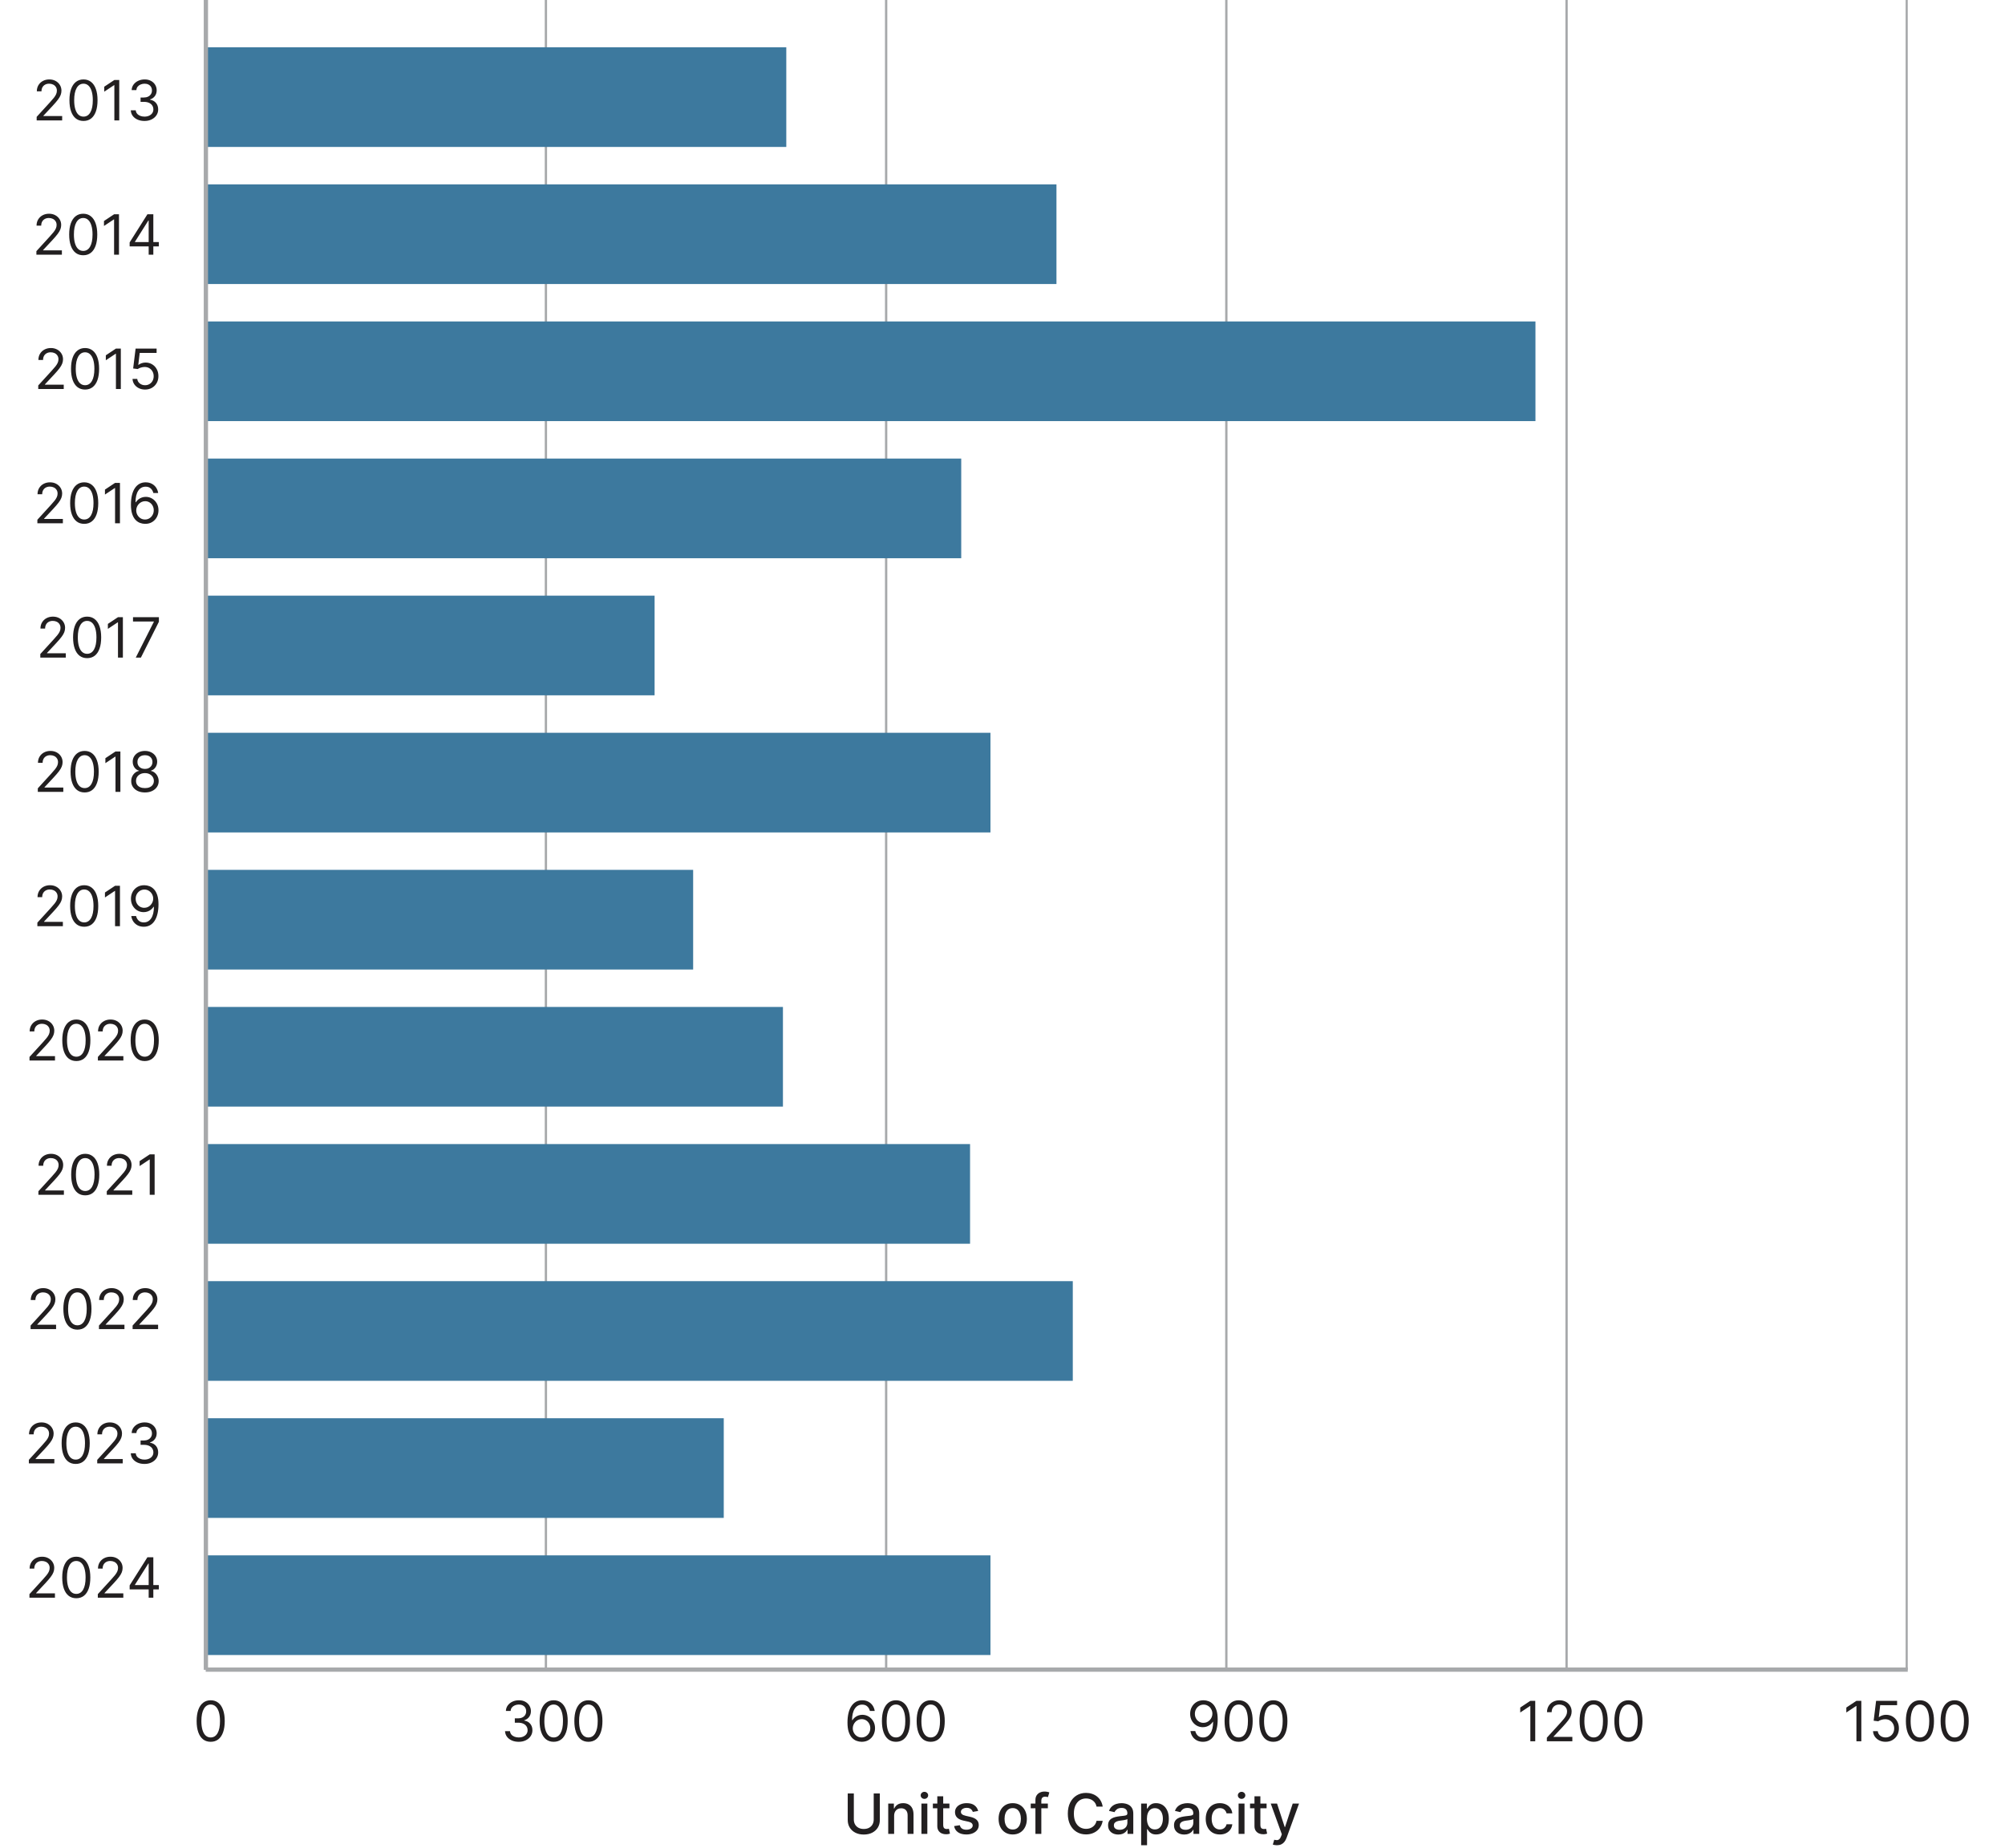 <svg width="433" height="399" viewBox="0 0 433 399" fill="none" xmlns="http://www.w3.org/2000/svg">
<path d="M45.5 376.119C44.858 376.119 44.311 375.945 43.859 375.595C43.408 375.243 43.062 374.733 42.824 374.065C42.585 373.395 42.466 372.585 42.466 371.636C42.466 370.693 42.585 369.888 42.824 369.22C43.065 368.55 43.412 368.038 43.864 367.686C44.318 367.331 44.864 367.153 45.5 367.153C46.136 367.153 46.68 367.331 47.132 367.686C47.587 368.038 47.933 368.55 48.172 369.22C48.413 369.888 48.534 370.693 48.534 371.636C48.534 372.585 48.415 373.395 48.176 374.065C47.938 374.733 47.592 375.243 47.141 375.595C46.689 375.945 46.142 376.119 45.5 376.119ZM45.5 375.182C46.136 375.182 46.631 374.875 46.983 374.261C47.335 373.648 47.511 372.773 47.511 371.636C47.511 370.881 47.43 370.237 47.269 369.706C47.109 369.175 46.879 368.77 46.578 368.491C46.28 368.213 45.92 368.074 45.5 368.074C44.869 368.074 44.376 368.385 44.021 369.007C43.666 369.626 43.489 370.503 43.489 371.636C43.489 372.392 43.568 373.034 43.727 373.562C43.886 374.091 44.115 374.493 44.413 374.768C44.715 375.044 45.077 375.182 45.5 375.182Z" fill="#221F20"/>
<path d="M6.36 345V344.233L9.241 341.08C9.579 340.71 9.858 340.389 10.076 340.116C10.295 339.841 10.457 339.582 10.562 339.341C10.67 339.097 10.724 338.841 10.724 338.574C10.724 338.267 10.65 338.001 10.502 337.777C10.358 337.553 10.159 337.379 9.906 337.257C9.653 337.135 9.369 337.074 9.054 337.074C8.718 337.074 8.426 337.143 8.176 337.283C7.929 337.419 7.737 337.611 7.601 337.858C7.467 338.105 7.4 338.395 7.4 338.727H6.395C6.395 338.216 6.512 337.767 6.748 337.381C6.984 336.994 7.305 336.693 7.711 336.477C8.12 336.261 8.579 336.153 9.088 336.153C9.599 336.153 10.052 336.261 10.447 336.477C10.842 336.693 11.152 336.984 11.376 337.351C11.601 337.717 11.713 338.125 11.713 338.574C11.713 338.895 11.655 339.209 11.538 339.516C11.424 339.82 11.226 340.159 10.941 340.534C10.66 340.906 10.27 341.361 9.77 341.898L7.809 343.994V344.062H11.866V345H6.36ZM16.473 345.119C15.831 345.119 15.284 344.945 14.832 344.595C14.38 344.243 14.035 343.733 13.796 343.065C13.558 342.395 13.439 341.585 13.439 340.636C13.439 339.693 13.558 338.888 13.796 338.22C14.038 337.55 14.385 337.038 14.836 336.686C15.291 336.331 15.836 336.153 16.473 336.153C17.109 336.153 17.653 336.331 18.105 336.686C18.559 337.038 18.906 337.55 19.145 338.22C19.386 338.888 19.507 339.693 19.507 340.636C19.507 341.585 19.387 342.395 19.149 343.065C18.91 343.733 18.565 344.243 18.113 344.595C17.662 344.945 17.115 345.119 16.473 345.119ZM16.473 344.182C17.109 344.182 17.603 343.875 17.956 343.261C18.308 342.648 18.484 341.773 18.484 340.636C18.484 339.881 18.403 339.237 18.241 338.706C18.082 338.175 17.852 337.77 17.551 337.491C17.253 337.213 16.893 337.074 16.473 337.074C15.842 337.074 15.349 337.385 14.994 338.007C14.639 338.626 14.461 339.503 14.461 340.636C14.461 341.392 14.541 342.034 14.7 342.562C14.859 343.091 15.088 343.493 15.386 343.768C15.687 344.044 16.049 344.182 16.473 344.182ZM21.126 345V344.233L24.007 341.08C24.345 340.71 24.623 340.389 24.842 340.116C25.061 339.841 25.223 339.582 25.328 339.341C25.436 339.097 25.49 338.841 25.49 338.574C25.49 338.267 25.416 338.001 25.268 337.777C25.123 337.553 24.924 337.379 24.672 337.257C24.419 337.135 24.135 337.074 23.819 337.074C23.484 337.074 23.191 337.143 22.941 337.283C22.694 337.419 22.503 337.611 22.366 337.858C22.233 338.105 22.166 338.395 22.166 338.727H21.16C21.16 338.216 21.278 337.767 21.514 337.381C21.75 336.994 22.071 336.693 22.477 336.477C22.886 336.261 23.345 336.153 23.853 336.153C24.365 336.153 24.818 336.261 25.213 336.477C25.608 336.693 25.917 336.984 26.142 337.351C26.366 337.717 26.478 338.125 26.478 338.574C26.478 338.895 26.42 339.209 26.304 339.516C26.19 339.82 25.991 340.159 25.707 340.534C25.426 340.906 25.035 341.361 24.535 341.898L22.575 343.994V344.062H26.632V345H21.126ZM28 343.21V342.341L31.835 336.273H32.466V337.619H32.039L29.142 342.205V342.273H34.306V343.21H28ZM32.108 345V342.946V342.541V336.273H33.113V345H32.108Z" fill="#221F20"/>
<path d="M6.232 316V315.233L9.112 312.08C9.45 311.71 9.729 311.389 9.947 311.116C10.166 310.841 10.328 310.582 10.433 310.341C10.541 310.097 10.595 309.841 10.595 309.574C10.595 309.267 10.521 309.001 10.374 308.777C10.229 308.553 10.03 308.379 9.777 308.257C9.524 308.135 9.24 308.074 8.925 308.074C8.589 308.074 8.297 308.143 8.047 308.283C7.8 308.419 7.608 308.611 7.472 308.858C7.338 309.105 7.271 309.395 7.271 309.727H6.266C6.266 309.216 6.384 308.767 6.619 308.381C6.855 307.994 7.176 307.693 7.582 307.477C7.991 307.261 8.45 307.153 8.959 307.153C9.47 307.153 9.923 307.261 10.318 307.477C10.713 307.693 11.023 307.984 11.247 308.351C11.472 308.717 11.584 309.125 11.584 309.574C11.584 309.895 11.526 310.209 11.409 310.516C11.296 310.82 11.097 311.159 10.812 311.534C10.531 311.906 10.141 312.361 9.641 312.898L7.68 314.994V315.062H11.737V316H6.232ZM16.344 316.119C15.702 316.119 15.155 315.945 14.703 315.595C14.251 315.243 13.906 314.733 13.668 314.065C13.429 313.395 13.31 312.585 13.31 311.636C13.31 310.693 13.429 309.888 13.668 309.22C13.909 308.55 14.256 308.038 14.707 307.686C15.162 307.331 15.707 307.153 16.344 307.153C16.98 307.153 17.524 307.331 17.976 307.686C18.43 308.038 18.777 308.55 19.016 309.22C19.257 309.888 19.378 310.693 19.378 311.636C19.378 312.585 19.259 313.395 19.02 314.065C18.781 314.733 18.436 315.243 17.984 315.595C17.533 315.945 16.986 316.119 16.344 316.119ZM16.344 315.182C16.98 315.182 17.474 314.875 17.827 314.261C18.179 313.648 18.355 312.773 18.355 311.636C18.355 310.881 18.274 310.237 18.112 309.706C17.953 309.175 17.723 308.77 17.422 308.491C17.124 308.213 16.764 308.074 16.344 308.074C15.713 308.074 15.22 308.385 14.865 309.007C14.51 309.626 14.332 310.503 14.332 311.636C14.332 312.392 14.412 313.034 14.571 313.562C14.73 314.091 14.959 314.493 15.257 314.768C15.558 315.044 15.921 315.182 16.344 315.182ZM20.997 316V315.233L23.878 312.08C24.216 311.71 24.494 311.389 24.713 311.116C24.932 310.841 25.094 310.582 25.199 310.341C25.307 310.097 25.361 309.841 25.361 309.574C25.361 309.267 25.287 309.001 25.139 308.777C24.994 308.553 24.796 308.379 24.543 308.257C24.29 308.135 24.006 308.074 23.69 308.074C23.355 308.074 23.062 308.143 22.812 308.283C22.565 308.419 22.374 308.611 22.237 308.858C22.104 309.105 22.037 309.395 22.037 309.727H21.031C21.031 309.216 21.149 308.767 21.385 308.381C21.621 307.994 21.942 307.693 22.348 307.477C22.757 307.261 23.216 307.153 23.724 307.153C24.236 307.153 24.689 307.261 25.084 307.477C25.479 307.693 25.788 307.984 26.013 308.351C26.237 308.717 26.349 309.125 26.349 309.574C26.349 309.895 26.291 310.209 26.175 310.516C26.061 310.82 25.862 311.159 25.578 311.534C25.297 311.906 24.906 312.361 24.406 312.898L22.446 314.994V315.062H26.503V316H20.997ZM31.212 316.119C30.649 316.119 30.148 316.023 29.707 315.83C29.27 315.636 28.922 315.368 28.663 315.024C28.408 314.678 28.268 314.276 28.246 313.818H29.32C29.342 314.099 29.439 314.342 29.609 314.547C29.78 314.749 30.003 314.905 30.278 315.016C30.554 315.126 30.859 315.182 31.195 315.182C31.57 315.182 31.902 315.116 32.192 314.986C32.481 314.855 32.709 314.673 32.874 314.44C33.038 314.207 33.121 313.938 33.121 313.631C33.121 313.31 33.041 313.027 32.882 312.783C32.723 312.536 32.49 312.342 32.183 312.203C31.876 312.064 31.501 311.994 31.058 311.994H30.359V311.057H31.058C31.405 311.057 31.709 310.994 31.97 310.869C32.234 310.744 32.44 310.568 32.588 310.341C32.739 310.114 32.814 309.847 32.814 309.54C32.814 309.244 32.749 308.987 32.618 308.768C32.487 308.55 32.303 308.379 32.064 308.257C31.828 308.135 31.55 308.074 31.229 308.074C30.928 308.074 30.643 308.129 30.376 308.24C30.112 308.348 29.896 308.506 29.729 308.713C29.561 308.918 29.47 309.165 29.456 309.455H28.433C28.45 308.997 28.588 308.597 28.847 308.253C29.105 307.906 29.443 307.636 29.861 307.443C30.281 307.25 30.743 307.153 31.246 307.153C31.785 307.153 32.249 307.263 32.635 307.482C33.021 307.697 33.318 307.983 33.526 308.338C33.733 308.693 33.837 309.077 33.837 309.489C33.837 309.98 33.707 310.399 33.449 310.746C33.193 311.092 32.845 311.332 32.405 311.466V311.534C32.956 311.625 33.386 311.859 33.696 312.237C34.006 312.612 34.16 313.077 34.16 313.631C34.16 314.105 34.031 314.531 33.773 314.909C33.517 315.284 33.168 315.58 32.724 315.795C32.281 316.011 31.777 316.119 31.212 316.119Z" fill="#221F20"/>
<path d="M6.607 287V286.233L9.487 283.08C9.825 282.71 10.104 282.389 10.322 282.116C10.541 281.841 10.703 281.582 10.808 281.341C10.916 281.097 10.97 280.841 10.97 280.574C10.97 280.267 10.896 280.001 10.749 279.777C10.604 279.553 10.405 279.379 10.152 279.257C9.899 279.135 9.615 279.074 9.3 279.074C8.964 279.074 8.672 279.143 8.422 279.283C8.175 279.419 7.983 279.611 7.847 279.858C7.713 280.105 7.646 280.395 7.646 280.727H6.641C6.641 280.216 6.759 279.767 6.994 279.381C7.23 278.994 7.551 278.693 7.957 278.477C8.366 278.261 8.825 278.153 9.334 278.153C9.845 278.153 10.298 278.261 10.693 278.477C11.088 278.693 11.398 278.984 11.622 279.351C11.847 279.717 11.959 280.125 11.959 280.574C11.959 280.895 11.901 281.209 11.784 281.516C11.671 281.82 11.472 282.159 11.188 282.534C10.906 282.906 10.516 283.361 10.016 283.898L8.055 285.994V286.062H12.112V287H6.607ZM16.719 287.119C16.077 287.119 15.53 286.945 15.078 286.595C14.626 286.243 14.281 285.733 14.043 285.065C13.804 284.395 13.685 283.585 13.685 282.636C13.685 281.693 13.804 280.888 14.043 280.22C14.284 279.55 14.631 279.038 15.082 278.686C15.537 278.331 16.082 278.153 16.719 278.153C17.355 278.153 17.899 278.331 18.351 278.686C18.805 279.038 19.152 279.55 19.391 280.22C19.632 280.888 19.753 281.693 19.753 282.636C19.753 283.585 19.634 284.395 19.395 285.065C19.156 285.733 18.811 286.243 18.359 286.595C17.908 286.945 17.361 287.119 16.719 287.119ZM16.719 286.182C17.355 286.182 17.849 285.875 18.202 285.261C18.554 284.648 18.73 283.773 18.73 282.636C18.73 281.881 18.649 281.237 18.487 280.706C18.328 280.175 18.098 279.77 17.797 279.491C17.499 279.213 17.139 279.074 16.719 279.074C16.088 279.074 15.595 279.385 15.24 280.007C14.885 280.626 14.707 281.503 14.707 282.636C14.707 283.392 14.787 284.034 14.946 284.562C15.105 285.091 15.334 285.493 15.632 285.768C15.933 286.044 16.296 286.182 16.719 286.182ZM21.372 287V286.233L24.253 283.08C24.591 282.71 24.869 282.389 25.088 282.116C25.307 281.841 25.469 281.582 25.574 281.341C25.682 281.097 25.736 280.841 25.736 280.574C25.736 280.267 25.662 280.001 25.514 279.777C25.369 279.553 25.171 279.379 24.918 279.257C24.665 279.135 24.381 279.074 24.065 279.074C23.73 279.074 23.438 279.143 23.188 279.283C22.94 279.419 22.749 279.611 22.612 279.858C22.479 280.105 22.412 280.395 22.412 280.727H21.406C21.406 280.216 21.524 279.767 21.76 279.381C21.996 278.994 22.317 278.693 22.723 278.477C23.132 278.261 23.591 278.153 24.099 278.153C24.611 278.153 25.064 278.261 25.459 278.477C25.854 278.693 26.163 278.984 26.388 279.351C26.612 279.717 26.724 280.125 26.724 280.574C26.724 280.895 26.666 281.209 26.55 281.516C26.436 281.82 26.237 282.159 25.953 282.534C25.672 282.906 25.281 283.361 24.781 283.898L22.821 285.994V286.062H26.878V287H21.372ZM28.638 287V286.233L31.518 283.08C31.857 282.71 32.135 282.389 32.354 282.116C32.572 281.841 32.734 281.582 32.84 281.341C32.947 281.097 33.001 280.841 33.001 280.574C33.001 280.267 32.928 280.001 32.78 279.777C32.635 279.553 32.436 279.379 32.183 279.257C31.93 279.135 31.646 279.074 31.331 279.074C30.996 279.074 30.703 279.143 30.453 279.283C30.206 279.419 30.014 279.611 29.878 279.858C29.744 280.105 29.678 280.395 29.678 280.727H28.672C28.672 280.216 28.79 279.767 29.026 279.381C29.261 278.994 29.582 278.693 29.989 278.477C30.398 278.261 30.857 278.153 31.365 278.153C31.876 278.153 32.33 278.261 32.724 278.477C33.119 278.693 33.429 278.984 33.653 279.351C33.878 279.717 33.99 280.125 33.99 280.574C33.99 280.895 33.932 281.209 33.815 281.516C33.702 281.82 33.503 282.159 33.219 282.534C32.938 282.906 32.547 283.361 32.047 283.898L30.087 285.994V286.062H34.144V287H28.638Z" fill="#221F20"/>
<path d="M8.294 258V257.233L11.175 254.08C11.513 253.71 11.791 253.389 12.01 253.116C12.229 252.841 12.391 252.582 12.496 252.341C12.604 252.097 12.658 251.841 12.658 251.574C12.658 251.267 12.584 251.001 12.436 250.777C12.291 250.553 12.092 250.379 11.839 250.257C11.587 250.135 11.303 250.074 10.987 250.074C10.652 250.074 10.359 250.143 10.109 250.283C9.862 250.419 9.67 250.611 9.534 250.858C9.401 251.105 9.334 251.395 9.334 251.727H8.328C8.328 251.216 8.446 250.767 8.682 250.381C8.918 249.994 9.239 249.693 9.645 249.477C10.054 249.261 10.513 249.153 11.021 249.153C11.533 249.153 11.986 249.261 12.381 249.477C12.776 249.693 13.085 249.984 13.31 250.351C13.534 250.717 13.646 251.125 13.646 251.574C13.646 251.895 13.588 252.209 13.472 252.516C13.358 252.82 13.159 253.159 12.875 253.534C12.594 253.906 12.203 254.361 11.703 254.898L9.743 256.994V257.062H13.8V258H8.294ZM18.406 258.119C17.764 258.119 17.217 257.945 16.766 257.595C16.314 257.243 15.969 256.733 15.73 256.065C15.492 255.395 15.372 254.585 15.372 253.636C15.372 252.693 15.492 251.888 15.73 251.22C15.972 250.55 16.318 250.038 16.77 249.686C17.224 249.331 17.77 249.153 18.406 249.153C19.043 249.153 19.587 249.331 20.038 249.686C20.493 250.038 20.84 250.55 21.078 251.22C21.32 251.888 21.44 252.693 21.44 253.636C21.44 254.585 21.321 255.395 21.082 256.065C20.844 256.733 20.499 257.243 20.047 257.595C19.595 257.945 19.048 258.119 18.406 258.119ZM18.406 257.182C19.043 257.182 19.537 256.875 19.889 256.261C20.241 255.648 20.418 254.773 20.418 253.636C20.418 252.881 20.337 252.237 20.175 251.706C20.016 251.175 19.785 250.77 19.484 250.491C19.186 250.213 18.827 250.074 18.406 250.074C17.776 250.074 17.283 250.385 16.928 251.007C16.572 251.626 16.395 252.503 16.395 253.636C16.395 254.392 16.474 255.034 16.634 255.562C16.793 256.091 17.021 256.493 17.32 256.768C17.621 257.044 17.983 257.182 18.406 257.182ZM23.06 258V257.233L25.94 254.08C26.278 253.71 26.557 253.389 26.776 253.116C26.994 252.841 27.156 252.582 27.261 252.341C27.369 252.097 27.423 251.841 27.423 251.574C27.423 251.267 27.349 251.001 27.202 250.777C27.057 250.553 26.858 250.379 26.605 250.257C26.352 250.135 26.068 250.074 25.753 250.074C25.418 250.074 25.125 250.143 24.875 250.283C24.628 250.419 24.436 250.611 24.3 250.858C24.166 251.105 24.099 251.395 24.099 251.727H23.094C23.094 251.216 23.212 250.767 23.447 250.381C23.683 249.994 24.004 249.693 24.41 249.477C24.82 249.261 25.278 249.153 25.787 249.153C26.298 249.153 26.751 249.261 27.146 249.477C27.541 249.693 27.851 249.984 28.075 250.351C28.3 250.717 28.412 251.125 28.412 251.574C28.412 251.895 28.354 252.209 28.237 252.516C28.124 252.82 27.925 253.159 27.641 253.534C27.359 253.906 26.969 254.361 26.469 254.898L24.509 256.994V257.062H28.565V258H23.06ZM33.394 249.273V258H32.337V250.381H32.285L30.155 251.795V250.722L32.337 249.273H33.394Z" fill="#221F20"/>
<path d="M6.372 229V228.233L9.253 225.08C9.591 224.71 9.869 224.389 10.088 224.116C10.307 223.841 10.469 223.582 10.574 223.341C10.682 223.097 10.736 222.841 10.736 222.574C10.736 222.267 10.662 222.001 10.514 221.777C10.369 221.553 10.171 221.379 9.918 221.257C9.665 221.135 9.381 221.074 9.065 221.074C8.73 221.074 8.438 221.143 8.188 221.283C7.94 221.419 7.749 221.611 7.612 221.858C7.479 222.105 7.412 222.395 7.412 222.727H6.406C6.406 222.216 6.524 221.767 6.76 221.381C6.996 220.994 7.317 220.693 7.723 220.477C8.132 220.261 8.591 220.153 9.099 220.153C9.611 220.153 10.064 220.261 10.459 220.477C10.854 220.693 11.163 220.984 11.388 221.351C11.612 221.717 11.724 222.125 11.724 222.574C11.724 222.895 11.666 223.209 11.55 223.516C11.436 223.82 11.237 224.159 10.953 224.534C10.672 224.906 10.281 225.361 9.781 225.898L7.821 227.994V228.062H11.878V229H6.372ZM16.484 229.119C15.842 229.119 15.296 228.945 14.844 228.595C14.392 228.243 14.047 227.733 13.808 227.065C13.57 226.395 13.45 225.585 13.45 224.636C13.45 223.693 13.57 222.888 13.808 222.22C14.05 221.55 14.396 221.038 14.848 220.686C15.303 220.331 15.848 220.153 16.484 220.153C17.121 220.153 17.665 220.331 18.116 220.686C18.571 221.038 18.918 221.55 19.156 222.22C19.398 222.888 19.518 223.693 19.518 224.636C19.518 225.585 19.399 226.395 19.16 227.065C18.922 227.733 18.577 228.243 18.125 228.595C17.673 228.945 17.126 229.119 16.484 229.119ZM16.484 228.182C17.121 228.182 17.615 227.875 17.967 227.261C18.32 226.648 18.496 225.773 18.496 224.636C18.496 223.881 18.415 223.237 18.253 222.706C18.094 222.175 17.864 221.77 17.562 221.491C17.264 221.213 16.905 221.074 16.484 221.074C15.854 221.074 15.361 221.385 15.006 222.007C14.651 222.626 14.473 223.503 14.473 224.636C14.473 225.392 14.553 226.034 14.712 226.562C14.871 227.091 15.099 227.493 15.398 227.768C15.699 228.044 16.061 228.182 16.484 228.182ZM21.138 229V228.233L24.018 225.08C24.357 224.71 24.635 224.389 24.854 224.116C25.072 223.841 25.234 223.582 25.34 223.341C25.447 223.097 25.501 222.841 25.501 222.574C25.501 222.267 25.428 222.001 25.28 221.777C25.135 221.553 24.936 221.379 24.683 221.257C24.43 221.135 24.146 221.074 23.831 221.074C23.496 221.074 23.203 221.143 22.953 221.283C22.706 221.419 22.514 221.611 22.378 221.858C22.244 222.105 22.178 222.395 22.178 222.727H21.172C21.172 222.216 21.29 221.767 21.526 221.381C21.761 220.994 22.082 220.693 22.489 220.477C22.898 220.261 23.357 220.153 23.865 220.153C24.376 220.153 24.829 220.261 25.224 220.477C25.619 220.693 25.929 220.984 26.153 221.351C26.378 221.717 26.49 222.125 26.49 222.574C26.49 222.895 26.432 223.209 26.315 223.516C26.202 223.82 26.003 224.159 25.719 224.534C25.438 224.906 25.047 225.361 24.547 225.898L22.587 227.994V228.062H26.643V229H21.138ZM31.25 229.119C30.608 229.119 30.061 228.945 29.609 228.595C29.158 228.243 28.812 227.733 28.574 227.065C28.335 226.395 28.216 225.585 28.216 224.636C28.216 223.693 28.335 222.888 28.574 222.22C28.815 221.55 29.162 221.038 29.614 220.686C30.068 220.331 30.614 220.153 31.25 220.153C31.886 220.153 32.43 220.331 32.882 220.686C33.337 221.038 33.683 221.55 33.922 222.22C34.163 222.888 34.284 223.693 34.284 224.636C34.284 225.585 34.165 226.395 33.926 227.065C33.688 227.733 33.342 228.243 32.891 228.595C32.439 228.945 31.892 229.119 31.25 229.119ZM31.25 228.182C31.886 228.182 32.381 227.875 32.733 227.261C33.085 226.648 33.261 225.773 33.261 224.636C33.261 223.881 33.18 223.237 33.019 222.706C32.859 222.175 32.629 221.77 32.328 221.491C32.03 221.213 31.671 221.074 31.25 221.074C30.619 221.074 30.126 221.385 29.771 222.007C29.416 222.626 29.239 223.503 29.239 224.636C29.239 225.392 29.318 226.034 29.477 226.562C29.636 227.091 29.865 227.493 30.163 227.768C30.465 228.044 30.827 228.182 31.25 228.182Z" fill="#221F20"/>
<path d="M8.071 200V199.233L10.952 196.08C11.29 195.71 11.569 195.389 11.787 195.116C12.006 194.841 12.168 194.582 12.273 194.341C12.381 194.097 12.435 193.841 12.435 193.574C12.435 193.267 12.361 193.001 12.213 192.777C12.069 192.553 11.87 192.379 11.617 192.257C11.364 192.135 11.08 192.074 10.765 192.074C10.429 192.074 10.137 192.143 9.887 192.283C9.64 192.419 9.448 192.611 9.311 192.858C9.178 193.105 9.111 193.395 9.111 193.727H8.105C8.105 193.216 8.223 192.767 8.459 192.381C8.695 191.994 9.016 191.693 9.422 191.477C9.831 191.261 10.29 191.153 10.799 191.153C11.31 191.153 11.763 191.261 12.158 191.477C12.553 191.693 12.863 191.984 13.087 192.351C13.311 192.717 13.424 193.125 13.424 193.574C13.424 193.895 13.365 194.209 13.249 194.516C13.135 194.82 12.936 195.159 12.652 195.534C12.371 195.906 11.98 196.361 11.48 196.898L9.52 198.994V199.062H13.577V200H8.071ZM18.184 200.119C17.541 200.119 16.995 199.945 16.543 199.595C16.091 199.243 15.746 198.733 15.508 198.065C15.269 197.395 15.149 196.585 15.149 195.636C15.149 194.693 15.269 193.888 15.508 193.22C15.749 192.55 16.096 192.038 16.547 191.686C17.002 191.331 17.547 191.153 18.184 191.153C18.82 191.153 19.364 191.331 19.816 191.686C20.27 192.038 20.617 192.55 20.855 193.22C21.097 193.888 21.218 194.693 21.218 195.636C21.218 196.585 21.098 197.395 20.86 198.065C20.621 198.733 20.276 199.243 19.824 199.595C19.372 199.945 18.826 200.119 18.184 200.119ZM18.184 199.182C18.82 199.182 19.314 198.875 19.666 198.261C20.019 197.648 20.195 196.773 20.195 195.636C20.195 194.881 20.114 194.237 19.952 193.706C19.793 193.175 19.563 192.77 19.262 192.491C18.963 192.213 18.604 192.074 18.184 192.074C17.553 192.074 17.06 192.385 16.705 193.007C16.35 193.626 16.172 194.503 16.172 195.636C16.172 196.392 16.252 197.034 16.411 197.562C16.57 198.091 16.799 198.493 17.097 198.768C17.398 199.044 17.76 199.182 18.184 199.182ZM25.905 191.273V200H24.848V192.381H24.797L22.666 193.795V192.722L24.848 191.273H25.905ZM31.194 191.153C31.552 191.156 31.909 191.224 32.267 191.358C32.625 191.491 32.952 191.713 33.248 192.023C33.543 192.33 33.78 192.749 33.959 193.28C34.138 193.811 34.228 194.477 34.228 195.278C34.228 196.054 34.154 196.743 34.006 197.345C33.861 197.945 33.651 198.45 33.375 198.862C33.103 199.274 32.77 199.587 32.378 199.8C31.989 200.013 31.549 200.119 31.057 200.119C30.569 200.119 30.133 200.023 29.749 199.83C29.368 199.634 29.056 199.362 28.811 199.016C28.57 198.666 28.415 198.261 28.347 197.801H29.387C29.48 198.202 29.666 198.533 29.945 198.794C30.226 199.053 30.597 199.182 31.057 199.182C31.73 199.182 32.262 198.888 32.651 198.3C33.043 197.712 33.239 196.881 33.239 195.807H33.171C33.012 196.045 32.823 196.251 32.604 196.425C32.385 196.598 32.142 196.732 31.875 196.825C31.608 196.919 31.324 196.966 31.023 196.966C30.523 196.966 30.064 196.842 29.647 196.595C29.232 196.345 28.899 196.003 28.649 195.568C28.402 195.131 28.279 194.631 28.279 194.068C28.279 193.534 28.398 193.045 28.637 192.602C28.878 192.156 29.216 191.801 29.651 191.537C30.088 191.273 30.603 191.145 31.194 191.153ZM31.194 192.091C30.836 192.091 30.513 192.18 30.226 192.359C29.942 192.536 29.716 192.774 29.549 193.075C29.384 193.374 29.302 193.705 29.302 194.068C29.302 194.432 29.381 194.763 29.54 195.061C29.702 195.357 29.922 195.592 30.201 195.768C30.482 195.942 30.802 196.028 31.159 196.028C31.429 196.028 31.681 195.976 31.914 195.871C32.147 195.763 32.35 195.616 32.523 195.432C32.699 195.244 32.837 195.033 32.936 194.797C33.036 194.558 33.086 194.31 33.086 194.051C33.086 193.71 33.003 193.391 32.838 193.092C32.676 192.794 32.452 192.553 32.165 192.368C31.881 192.183 31.557 192.091 31.194 192.091Z" fill="#221F20"/>
<path d="M8.165 171V170.233L11.046 167.08C11.384 166.71 11.662 166.389 11.881 166.116C12.1 165.841 12.262 165.582 12.367 165.341C12.475 165.097 12.529 164.841 12.529 164.574C12.529 164.267 12.455 164.001 12.307 163.777C12.162 163.553 11.963 163.379 11.711 163.257C11.458 163.135 11.174 163.074 10.858 163.074C10.523 163.074 10.23 163.143 9.98 163.283C9.733 163.419 9.542 163.611 9.405 163.858C9.272 164.105 9.205 164.395 9.205 164.727H8.199C8.199 164.216 8.317 163.767 8.553 163.381C8.789 162.994 9.11 162.693 9.516 162.477C9.925 162.261 10.384 162.153 10.892 162.153C11.404 162.153 11.857 162.261 12.252 162.477C12.647 162.693 12.956 162.984 13.181 163.351C13.405 163.717 13.517 164.125 13.517 164.574C13.517 164.895 13.459 165.209 13.343 165.516C13.229 165.82 13.03 166.159 12.746 166.534C12.465 166.906 12.074 167.361 11.574 167.898L9.614 169.994V170.062H13.671V171H8.165ZM18.277 171.119C17.635 171.119 17.088 170.945 16.637 170.595C16.185 170.243 15.84 169.733 15.601 169.065C15.363 168.395 15.243 167.585 15.243 166.636C15.243 165.693 15.363 164.888 15.601 164.22C15.843 163.55 16.189 163.038 16.641 162.686C17.096 162.331 17.641 162.153 18.277 162.153C18.914 162.153 19.458 162.331 19.909 162.686C20.364 163.038 20.711 163.55 20.949 164.22C21.191 164.888 21.311 165.693 21.311 166.636C21.311 167.585 21.192 168.395 20.953 169.065C20.715 169.733 20.37 170.243 19.918 170.595C19.466 170.945 18.919 171.119 18.277 171.119ZM18.277 170.182C18.914 170.182 19.408 169.875 19.76 169.261C20.113 168.648 20.289 167.773 20.289 166.636C20.289 165.881 20.208 165.237 20.046 164.706C19.887 164.175 19.657 163.77 19.355 163.491C19.057 163.213 18.698 163.074 18.277 163.074C17.647 163.074 17.154 163.385 16.799 164.007C16.444 164.626 16.266 165.503 16.266 166.636C16.266 167.392 16.346 168.034 16.505 168.562C16.664 169.091 16.892 169.493 17.191 169.768C17.492 170.044 17.854 170.182 18.277 170.182ZM25.999 162.273V171H24.942V163.381H24.891L22.76 164.795V163.722L24.942 162.273H25.999ZM31.304 171.119C30.719 171.119 30.202 171.016 29.753 170.808C29.307 170.598 28.959 170.31 28.709 169.943C28.459 169.574 28.336 169.153 28.338 168.682C28.336 168.312 28.408 167.972 28.556 167.659C28.703 167.344 28.905 167.081 29.161 166.871C29.419 166.658 29.708 166.523 30.026 166.466V166.415C29.608 166.307 29.276 166.072 29.029 165.712C28.782 165.348 28.659 164.935 28.662 164.472C28.659 164.028 28.772 163.632 28.999 163.283C29.226 162.933 29.539 162.658 29.936 162.456C30.337 162.254 30.793 162.153 31.304 162.153C31.81 162.153 32.262 162.254 32.659 162.456C33.057 162.658 33.37 162.933 33.597 163.283C33.827 163.632 33.944 164.028 33.946 164.472C33.944 164.935 33.817 165.348 33.567 165.712C33.32 166.072 32.992 166.307 32.583 166.415V166.466C32.898 166.523 33.182 166.658 33.435 166.871C33.688 167.081 33.89 167.344 34.04 167.659C34.191 167.972 34.267 168.312 34.27 168.682C34.267 169.153 34.14 169.574 33.887 169.943C33.637 170.31 33.289 170.598 32.843 170.808C32.4 171.016 31.887 171.119 31.304 171.119ZM31.304 170.182C31.699 170.182 32.04 170.118 32.327 169.99C32.614 169.862 32.836 169.682 32.992 169.449C33.148 169.216 33.228 168.943 33.23 168.631C33.228 168.301 33.142 168.01 32.975 167.757C32.807 167.504 32.578 167.305 32.289 167.161C32.002 167.016 31.674 166.943 31.304 166.943C30.932 166.943 30.6 167.016 30.307 167.161C30.017 167.305 29.789 167.504 29.621 167.757C29.456 168.01 29.375 168.301 29.378 168.631C29.375 168.943 29.451 169.216 29.604 169.449C29.76 169.682 29.983 169.862 30.273 169.99C30.563 170.118 30.907 170.182 31.304 170.182ZM31.304 166.04C31.617 166.04 31.894 165.977 32.135 165.852C32.38 165.727 32.571 165.553 32.711 165.328C32.85 165.104 32.921 164.841 32.924 164.54C32.921 164.244 32.851 163.987 32.715 163.768C32.578 163.547 32.39 163.376 32.148 163.257C31.907 163.135 31.625 163.074 31.304 163.074C30.978 163.074 30.692 163.135 30.448 163.257C30.203 163.376 30.015 163.547 29.881 163.768C29.747 163.987 29.682 164.244 29.685 164.54C29.682 164.841 29.749 165.104 29.885 165.328C30.024 165.553 30.216 165.727 30.461 165.852C30.705 165.977 30.986 166.04 31.304 166.04Z" fill="#221F20"/>
<path d="M8.704 142V141.233L11.585 138.08C11.923 137.71 12.201 137.389 12.42 137.116C12.639 136.841 12.801 136.582 12.906 136.341C13.014 136.097 13.068 135.841 13.068 135.574C13.068 135.267 12.994 135.001 12.846 134.777C12.701 134.553 12.502 134.379 12.25 134.257C11.997 134.135 11.713 134.074 11.397 134.074C11.062 134.074 10.77 134.143 10.52 134.283C10.272 134.419 10.081 134.611 9.944 134.858C9.811 135.105 9.744 135.395 9.744 135.727H8.738C8.738 135.216 8.856 134.767 9.092 134.381C9.328 133.994 9.649 133.693 10.055 133.477C10.464 133.261 10.923 133.153 11.431 133.153C11.943 133.153 12.396 133.261 12.791 133.477C13.186 133.693 13.495 133.984 13.72 134.351C13.944 134.717 14.056 135.125 14.056 135.574C14.056 135.895 13.998 136.209 13.882 136.516C13.768 136.82 13.569 137.159 13.285 137.534C13.004 137.906 12.613 138.361 12.113 138.898L10.153 140.994V141.062H14.21V142H8.704ZM18.816 142.119C18.174 142.119 17.628 141.945 17.176 141.595C16.724 141.243 16.379 140.733 16.14 140.065C15.902 139.395 15.782 138.585 15.782 137.636C15.782 136.693 15.902 135.888 16.14 135.22C16.382 134.55 16.728 134.038 17.18 133.686C17.635 133.331 18.18 133.153 18.816 133.153C19.453 133.153 19.997 133.331 20.448 133.686C20.903 134.038 21.25 134.55 21.488 135.22C21.73 135.888 21.851 136.693 21.851 137.636C21.851 138.585 21.731 139.395 21.492 140.065C21.254 140.733 20.909 141.243 20.457 141.595C20.005 141.945 19.459 142.119 18.816 142.119ZM18.816 141.182C19.453 141.182 19.947 140.875 20.299 140.261C20.652 139.648 20.828 138.773 20.828 137.636C20.828 136.881 20.747 136.237 20.585 135.706C20.426 135.175 20.196 134.77 19.895 134.491C19.596 134.213 19.237 134.074 18.816 134.074C18.186 134.074 17.693 134.385 17.338 135.007C16.983 135.626 16.805 136.503 16.805 137.636C16.805 138.392 16.885 139.034 17.044 139.562C17.203 140.091 17.431 140.493 17.73 140.768C18.031 141.044 18.393 141.182 18.816 141.182ZM26.538 133.273V142H25.481V134.381H25.43L23.299 135.795V134.722L25.481 133.273H26.538ZM29.321 142L33.224 134.278V134.21H28.724V133.273H34.315V134.261L30.429 142H29.321Z" fill="#221F20"/>
<path d="M8.071 113V112.233L10.952 109.08C11.29 108.71 11.569 108.389 11.787 108.116C12.006 107.841 12.168 107.582 12.273 107.341C12.381 107.097 12.435 106.841 12.435 106.574C12.435 106.267 12.361 106.001 12.213 105.777C12.069 105.553 11.87 105.379 11.617 105.257C11.364 105.135 11.08 105.074 10.765 105.074C10.429 105.074 10.137 105.143 9.887 105.283C9.64 105.419 9.448 105.611 9.311 105.858C9.178 106.105 9.111 106.395 9.111 106.727H8.105C8.105 106.216 8.223 105.767 8.459 105.381C8.695 104.994 9.016 104.693 9.422 104.477C9.831 104.261 10.29 104.153 10.799 104.153C11.31 104.153 11.763 104.261 12.158 104.477C12.553 104.693 12.863 104.984 13.087 105.351C13.311 105.717 13.424 106.125 13.424 106.574C13.424 106.895 13.365 107.209 13.249 107.516C13.135 107.82 12.936 108.159 12.652 108.534C12.371 108.906 11.98 109.361 11.48 109.898L9.52 111.994V112.062H13.577V113H8.071ZM18.184 113.119C17.541 113.119 16.995 112.945 16.543 112.595C16.091 112.243 15.746 111.733 15.508 111.065C15.269 110.395 15.149 109.585 15.149 108.636C15.149 107.693 15.269 106.888 15.508 106.22C15.749 105.55 16.096 105.038 16.547 104.686C17.002 104.331 17.547 104.153 18.184 104.153C18.82 104.153 19.364 104.331 19.816 104.686C20.27 105.038 20.617 105.55 20.855 106.22C21.097 106.888 21.218 107.693 21.218 108.636C21.218 109.585 21.098 110.395 20.86 111.065C20.621 111.733 20.276 112.243 19.824 112.595C19.372 112.945 18.826 113.119 18.184 113.119ZM18.184 112.182C18.82 112.182 19.314 111.875 19.666 111.261C20.019 110.648 20.195 109.773 20.195 108.636C20.195 107.881 20.114 107.237 19.952 106.706C19.793 106.175 19.563 105.77 19.262 105.491C18.963 105.213 18.604 105.074 18.184 105.074C17.553 105.074 17.06 105.385 16.705 106.007C16.35 106.626 16.172 107.503 16.172 108.636C16.172 109.392 16.252 110.034 16.411 110.562C16.57 111.091 16.799 111.493 17.097 111.768C17.398 112.044 17.76 112.182 18.184 112.182ZM25.905 104.273V113H24.848V105.381H24.797L22.666 106.795V105.722L24.848 104.273H25.905ZM31.313 113.119C30.955 113.114 30.597 113.045 30.239 112.915C29.881 112.784 29.554 112.564 29.259 112.254C28.963 111.942 28.726 111.52 28.547 110.989C28.368 110.455 28.279 109.784 28.279 108.977C28.279 108.205 28.351 107.52 28.496 106.923C28.641 106.324 28.851 105.82 29.127 105.411C29.402 104.999 29.735 104.686 30.124 104.473C30.516 104.26 30.958 104.153 31.449 104.153C31.938 104.153 32.373 104.251 32.753 104.447C33.137 104.641 33.449 104.911 33.691 105.257C33.932 105.604 34.088 106.003 34.159 106.455H33.12C33.023 106.062 32.836 105.737 32.557 105.479C32.279 105.22 31.909 105.091 31.449 105.091C30.773 105.091 30.24 105.385 29.851 105.973C29.465 106.561 29.27 107.386 29.267 108.449H29.336C29.495 108.207 29.684 108.001 29.902 107.831C30.124 107.658 30.368 107.524 30.635 107.43C30.902 107.337 31.185 107.29 31.483 107.29C31.983 107.29 32.441 107.415 32.855 107.665C33.27 107.912 33.603 108.254 33.853 108.692C34.103 109.126 34.228 109.625 34.228 110.188C34.228 110.727 34.107 111.222 33.865 111.67C33.624 112.116 33.284 112.472 32.847 112.736C32.412 112.997 31.901 113.125 31.313 113.119ZM31.313 112.182C31.671 112.182 31.992 112.092 32.276 111.913C32.563 111.734 32.789 111.494 32.953 111.193C33.121 110.892 33.205 110.557 33.205 110.188C33.205 109.827 33.124 109.499 32.962 109.203C32.803 108.905 32.583 108.668 32.301 108.491C32.023 108.315 31.705 108.227 31.347 108.227C31.077 108.227 30.826 108.281 30.593 108.389C30.36 108.494 30.155 108.639 29.979 108.824C29.806 109.009 29.669 109.22 29.57 109.459C29.471 109.695 29.421 109.943 29.421 110.205C29.421 110.551 29.502 110.875 29.664 111.176C29.828 111.477 30.053 111.72 30.337 111.905C30.624 112.089 30.949 112.182 31.313 112.182Z" fill="#221F20"/>
<path d="M8.259 84V83.233L11.14 80.079C11.478 79.71 11.756 79.389 11.975 79.117C12.194 78.841 12.355 78.582 12.461 78.341C12.569 78.097 12.623 77.841 12.623 77.574C12.623 77.267 12.549 77.001 12.401 76.777C12.256 76.553 12.057 76.379 11.804 76.257C11.552 76.135 11.267 76.074 10.952 76.074C10.617 76.074 10.324 76.144 10.074 76.283C9.827 76.419 9.635 76.611 9.499 76.858C9.365 77.105 9.299 77.395 9.299 77.727H8.293C8.293 77.216 8.411 76.767 8.647 76.381C8.882 75.994 9.203 75.693 9.61 75.477C10.019 75.261 10.478 75.153 10.986 75.153C11.498 75.153 11.951 75.261 12.345 75.477C12.74 75.693 13.05 75.984 13.274 76.351C13.499 76.717 13.611 77.125 13.611 77.574C13.611 77.895 13.553 78.209 13.436 78.516C13.323 78.82 13.124 79.159 12.84 79.534C12.559 79.906 12.168 80.361 11.668 80.898L9.708 82.994V83.062H13.765V84H8.259ZM18.371 84.119C17.729 84.119 17.182 83.945 16.73 83.595C16.279 83.243 15.934 82.733 15.695 82.065C15.456 81.395 15.337 80.585 15.337 79.636C15.337 78.693 15.456 77.888 15.695 77.22C15.936 76.55 16.283 76.038 16.735 75.686C17.189 75.331 17.735 75.153 18.371 75.153C19.008 75.153 19.552 75.331 20.003 75.686C20.458 76.038 20.804 76.55 21.043 77.22C21.284 77.888 21.405 78.693 21.405 79.636C21.405 80.585 21.286 81.395 21.047 82.065C20.809 82.733 20.463 83.243 20.012 83.595C19.56 83.945 19.013 84.119 18.371 84.119ZM18.371 83.182C19.008 83.182 19.502 82.875 19.854 82.261C20.206 81.648 20.383 80.773 20.383 79.636C20.383 78.881 20.302 78.237 20.14 77.706C19.98 77.175 19.75 76.77 19.449 76.492C19.151 76.213 18.791 76.074 18.371 76.074C17.74 76.074 17.247 76.385 16.892 77.007C16.537 77.626 16.36 78.503 16.36 79.636C16.36 80.392 16.439 81.034 16.598 81.562C16.758 82.091 16.986 82.493 17.284 82.769C17.586 83.044 17.948 83.182 18.371 83.182ZM26.093 75.273V84H25.036V76.381H24.985L22.854 77.796V76.722L25.036 75.273H26.093ZM31.33 84.119C30.83 84.119 30.38 84.02 29.979 83.821C29.578 83.622 29.258 83.349 29.016 83.003C28.774 82.656 28.642 82.261 28.62 81.818H29.642C29.682 82.213 29.861 82.54 30.179 82.798C30.5 83.054 30.884 83.182 31.33 83.182C31.688 83.182 32.006 83.098 32.284 82.93C32.566 82.763 32.786 82.533 32.945 82.24C33.107 81.945 33.188 81.611 33.188 81.239C33.188 80.858 33.104 80.519 32.936 80.22C32.772 79.919 32.544 79.682 32.255 79.508C31.965 79.335 31.634 79.247 31.262 79.244C30.995 79.242 30.721 79.283 30.439 79.368C30.158 79.45 29.927 79.557 29.745 79.688L28.756 79.568L29.284 75.273H33.819V76.21H30.171L29.864 78.784H29.915C30.094 78.642 30.319 78.524 30.588 78.43C30.858 78.337 31.14 78.29 31.432 78.29C31.966 78.29 32.442 78.418 32.86 78.673C33.28 78.926 33.61 79.273 33.848 79.713C34.09 80.153 34.211 80.656 34.211 81.222C34.211 81.778 34.086 82.276 33.836 82.713C33.588 83.148 33.248 83.492 32.813 83.744C32.378 83.994 31.884 84.119 31.33 84.119Z" fill="#221F20"/>
<path d="M7.86 55V54.233L10.741 51.08C11.079 50.71 11.358 50.389 11.576 50.117C11.795 49.841 11.957 49.582 12.062 49.341C12.17 49.097 12.224 48.841 12.224 48.574C12.224 48.267 12.15 48.001 12.002 47.777C11.858 47.553 11.659 47.379 11.406 47.257C11.153 47.135 10.869 47.074 10.554 47.074C10.218 47.074 9.926 47.144 9.676 47.283C9.429 47.419 9.237 47.611 9.101 47.858C8.967 48.105 8.9 48.395 8.9 48.727H7.895C7.895 48.216 8.012 47.767 8.248 47.381C8.484 46.994 8.805 46.693 9.211 46.477C9.62 46.261 10.079 46.153 10.588 46.153C11.099 46.153 11.552 46.261 11.947 46.477C12.342 46.693 12.652 46.984 12.876 47.351C13.101 47.717 13.213 48.125 13.213 48.574C13.213 48.895 13.155 49.209 13.038 49.516C12.924 49.82 12.726 50.159 12.441 50.534C12.16 50.906 11.77 51.361 11.27 51.898L9.309 53.994V54.062H13.366V55H7.86ZM17.973 55.119C17.331 55.119 16.784 54.945 16.332 54.595C15.88 54.243 15.535 53.733 15.296 53.065C15.058 52.395 14.939 51.585 14.939 50.636C14.939 49.693 15.058 48.888 15.296 48.22C15.538 47.55 15.885 47.038 16.336 46.686C16.791 46.331 17.336 46.153 17.973 46.153C18.609 46.153 19.153 46.331 19.605 46.686C20.059 47.038 20.406 47.55 20.645 48.22C20.886 48.888 21.007 49.693 21.007 50.636C21.007 51.585 20.887 52.395 20.649 53.065C20.41 53.733 20.065 54.243 19.613 54.595C19.162 54.945 18.615 55.119 17.973 55.119ZM17.973 54.182C18.609 54.182 19.103 53.875 19.456 53.261C19.808 52.648 19.984 51.773 19.984 50.636C19.984 49.881 19.903 49.237 19.741 48.706C19.582 48.175 19.352 47.77 19.051 47.492C18.753 47.213 18.393 47.074 17.973 47.074C17.342 47.074 16.849 47.385 16.494 48.007C16.139 48.626 15.961 49.503 15.961 50.636C15.961 51.392 16.041 52.034 16.2 52.562C16.359 53.091 16.588 53.493 16.886 53.769C17.187 54.044 17.549 54.182 17.973 54.182ZM25.694 46.273V55H24.637V47.381H24.586L22.456 48.795V47.722L24.637 46.273H25.694ZM28 53.21V52.341L31.835 46.273H32.466V47.619H32.039L29.142 52.205V52.273H34.306V53.21H28ZM32.108 55V52.946V52.541V46.273H33.113V55H32.108Z" fill="#221F20"/>
<path d="M7.919 26V25.233L10.8 22.079C11.138 21.71 11.416 21.389 11.635 21.116C11.854 20.841 12.016 20.582 12.121 20.341C12.229 20.097 12.283 19.841 12.283 19.574C12.283 19.267 12.209 19.001 12.061 18.777C11.916 18.553 11.717 18.379 11.464 18.257C11.212 18.135 10.928 18.074 10.612 18.074C10.277 18.074 9.984 18.143 9.734 18.283C9.487 18.419 9.295 18.611 9.159 18.858C9.026 19.105 8.959 19.395 8.959 19.727H7.953C7.953 19.216 8.071 18.767 8.307 18.381C8.543 17.994 8.864 17.693 9.27 17.477C9.679 17.261 10.138 17.153 10.646 17.153C11.158 17.153 11.611 17.261 12.006 17.477C12.401 17.693 12.71 17.984 12.935 18.351C13.159 18.717 13.271 19.125 13.271 19.574C13.271 19.895 13.213 20.209 13.097 20.516C12.983 20.82 12.784 21.159 12.5 21.534C12.219 21.906 11.828 22.361 11.328 22.898L9.368 24.994V25.062H13.425V26H7.919ZM18.031 26.119C17.389 26.119 16.842 25.945 16.391 25.595C15.939 25.243 15.594 24.733 15.355 24.065C15.117 23.395 14.997 22.585 14.997 21.636C14.997 20.693 15.117 19.888 15.355 19.22C15.597 18.55 15.943 18.038 16.395 17.686C16.849 17.331 17.395 17.153 18.031 17.153C18.668 17.153 19.212 17.331 19.663 17.686C20.118 18.038 20.465 18.55 20.703 19.22C20.945 19.888 21.065 20.693 21.065 21.636C21.065 22.585 20.946 23.395 20.707 24.065C20.469 24.733 20.124 25.243 19.672 25.595C19.22 25.945 18.673 26.119 18.031 26.119ZM18.031 25.182C18.668 25.182 19.162 24.875 19.514 24.261C19.866 23.648 20.043 22.773 20.043 21.636C20.043 20.881 19.962 20.237 19.8 19.706C19.641 19.175 19.41 18.77 19.109 18.491C18.811 18.213 18.452 18.074 18.031 18.074C17.401 18.074 16.908 18.385 16.553 19.007C16.197 19.626 16.02 20.503 16.02 21.636C16.02 22.392 16.099 23.034 16.259 23.562C16.418 24.091 16.646 24.493 16.945 24.768C17.246 25.044 17.608 25.182 18.031 25.182ZM25.753 17.273V26H24.696V18.381H24.645L22.514 19.796V18.722L24.696 17.273H25.753ZM31.212 26.119C30.649 26.119 30.148 26.023 29.707 25.829C29.27 25.636 28.922 25.368 28.663 25.024C28.408 24.678 28.268 24.276 28.246 23.818H29.32C29.342 24.099 29.439 24.342 29.609 24.547C29.78 24.749 30.003 24.905 30.278 25.016C30.554 25.126 30.859 25.182 31.195 25.182C31.57 25.182 31.902 25.116 32.192 24.986C32.481 24.855 32.709 24.673 32.874 24.44C33.038 24.207 33.121 23.938 33.121 23.631C33.121 23.31 33.041 23.027 32.882 22.783C32.723 22.535 32.49 22.342 32.183 22.203C31.876 22.064 31.501 21.994 31.058 21.994H30.359V21.057H31.058C31.405 21.057 31.709 20.994 31.97 20.869C32.234 20.744 32.44 20.568 32.588 20.341C32.739 20.114 32.814 19.847 32.814 19.54C32.814 19.244 32.749 18.987 32.618 18.768C32.487 18.55 32.303 18.379 32.064 18.257C31.828 18.135 31.55 18.074 31.229 18.074C30.928 18.074 30.643 18.129 30.376 18.24C30.112 18.348 29.896 18.506 29.729 18.713C29.561 18.918 29.47 19.165 29.456 19.454H28.433C28.45 18.997 28.588 18.597 28.847 18.253C29.105 17.906 29.443 17.636 29.861 17.443C30.281 17.25 30.743 17.153 31.246 17.153C31.785 17.153 32.249 17.263 32.635 17.482C33.021 17.697 33.318 17.983 33.526 18.338C33.733 18.693 33.837 19.077 33.837 19.489C33.837 19.98 33.707 20.399 33.449 20.746C33.193 21.092 32.845 21.332 32.405 21.466V21.534C32.956 21.625 33.386 21.859 33.696 22.237C34.006 22.612 34.16 23.077 34.16 23.631C34.16 24.105 34.031 24.531 33.773 24.909C33.517 25.284 33.168 25.579 32.724 25.796C32.281 26.011 31.777 26.119 31.212 26.119Z" fill="#221F20"/>
<path d="M112.032 376.119C111.469 376.119 110.968 376.023 110.528 375.83C110.09 375.636 109.742 375.368 109.484 375.024C109.228 374.678 109.089 374.276 109.066 373.818H110.14C110.163 374.099 110.259 374.342 110.43 374.547C110.6 374.749 110.823 374.905 111.099 375.016C111.374 375.126 111.68 375.182 112.015 375.182C112.39 375.182 112.722 375.116 113.012 374.986C113.302 374.855 113.529 374.673 113.694 374.44C113.859 374.207 113.941 373.938 113.941 373.631C113.941 373.31 113.862 373.027 113.702 372.783C113.543 372.536 113.31 372.342 113.004 372.203C112.697 372.064 112.322 371.994 111.879 371.994H111.18V371.057H111.879C112.225 371.057 112.529 370.994 112.79 370.869C113.055 370.744 113.261 370.568 113.408 370.341C113.559 370.114 113.634 369.847 113.634 369.54C113.634 369.244 113.569 368.987 113.438 368.768C113.308 368.55 113.123 368.379 112.884 368.257C112.648 368.135 112.37 368.074 112.049 368.074C111.748 368.074 111.464 368.129 111.197 368.24C110.933 368.348 110.717 368.506 110.549 368.713C110.381 368.918 110.29 369.165 110.276 369.455H109.254C109.271 368.997 109.408 368.597 109.667 368.253C109.925 367.906 110.263 367.636 110.681 367.443C111.102 367.25 111.563 367.153 112.066 367.153C112.606 367.153 113.069 367.263 113.455 367.482C113.842 367.697 114.138 367.983 114.346 368.338C114.553 368.693 114.657 369.077 114.657 369.489C114.657 369.98 114.528 370.399 114.269 370.746C114.013 371.092 113.665 371.332 113.225 371.466V371.534C113.776 371.625 114.207 371.859 114.516 372.237C114.826 372.612 114.981 373.077 114.981 373.631C114.981 374.105 114.852 374.531 114.593 374.909C114.337 375.284 113.988 375.58 113.545 375.795C113.102 376.011 112.597 376.119 112.032 376.119ZM119.57 376.119C118.928 376.119 118.381 375.945 117.93 375.595C117.478 375.243 117.133 374.733 116.894 374.065C116.656 373.395 116.536 372.585 116.536 371.636C116.536 370.693 116.656 369.888 116.894 369.22C117.136 368.55 117.482 368.038 117.934 367.686C118.388 367.331 118.934 367.153 119.57 367.153C120.207 367.153 120.751 367.331 121.202 367.686C121.657 368.038 122.004 368.55 122.242 369.22C122.484 369.888 122.604 370.693 122.604 371.636C122.604 372.585 122.485 373.395 122.246 374.065C122.008 374.733 121.663 375.243 121.211 375.595C120.759 375.945 120.212 376.119 119.57 376.119ZM119.57 375.182C120.207 375.182 120.701 374.875 121.053 374.261C121.406 373.648 121.582 372.773 121.582 371.636C121.582 370.881 121.501 370.237 121.339 369.706C121.18 369.175 120.95 368.77 120.648 368.491C120.35 368.213 119.991 368.074 119.57 368.074C118.94 368.074 118.447 368.385 118.092 369.007C117.737 369.626 117.559 370.503 117.559 371.636C117.559 372.392 117.638 373.034 117.798 373.562C117.957 374.091 118.185 374.493 118.484 374.768C118.785 375.044 119.147 375.182 119.57 375.182ZM127.07 376.119C126.428 376.119 125.881 375.945 125.43 375.595C124.978 375.243 124.633 374.733 124.394 374.065C124.156 373.395 124.036 372.585 124.036 371.636C124.036 370.693 124.156 369.888 124.394 369.22C124.636 368.55 124.982 368.038 125.434 367.686C125.888 367.331 126.434 367.153 127.07 367.153C127.707 367.153 128.251 367.331 128.702 367.686C129.157 368.038 129.504 368.55 129.742 369.22C129.984 369.888 130.104 370.693 130.104 371.636C130.104 372.585 129.985 373.395 129.746 374.065C129.508 374.733 129.163 375.243 128.711 375.595C128.259 375.945 127.712 376.119 127.07 376.119ZM127.07 375.182C127.707 375.182 128.201 374.875 128.553 374.261C128.906 373.648 129.082 372.773 129.082 371.636C129.082 370.881 129.001 370.237 128.839 369.706C128.68 369.175 128.45 368.77 128.148 368.491C127.85 368.213 127.491 368.074 127.07 368.074C126.44 368.074 125.947 368.385 125.592 369.007C125.237 369.626 125.059 370.503 125.059 371.636C125.059 372.392 125.138 373.034 125.298 373.562C125.457 374.091 125.685 374.493 125.984 374.768C126.285 375.044 126.647 375.182 127.07 375.182Z" fill="#221F20"/>
<path d="M186.057 376.119C185.699 376.114 185.341 376.045 184.983 375.915C184.625 375.784 184.298 375.564 184.003 375.254C183.708 374.942 183.47 374.52 183.291 373.989C183.112 373.455 183.023 372.784 183.023 371.977C183.023 371.205 183.095 370.52 183.24 369.923C183.385 369.324 183.595 368.82 183.871 368.411C184.146 367.999 184.479 367.686 184.868 367.473C185.26 367.26 185.702 367.153 186.193 367.153C186.682 367.153 187.117 367.251 187.497 367.447C187.881 367.641 188.193 367.911 188.435 368.257C188.676 368.604 188.833 369.003 188.904 369.455H187.864C187.767 369.062 187.58 368.737 187.301 368.479C187.023 368.22 186.654 368.091 186.193 368.091C185.517 368.091 184.985 368.385 184.595 368.973C184.209 369.561 184.014 370.386 184.012 371.449H184.08C184.239 371.207 184.428 371.001 184.646 370.831C184.868 370.658 185.112 370.524 185.379 370.43C185.646 370.337 185.929 370.29 186.227 370.29C186.727 370.29 187.185 370.415 187.6 370.665C188.014 370.912 188.347 371.254 188.597 371.692C188.847 372.126 188.972 372.625 188.972 373.188C188.972 373.727 188.851 374.222 188.61 374.67C188.368 375.116 188.029 375.472 187.591 375.736C187.156 375.997 186.645 376.125 186.057 376.119ZM186.057 375.182C186.415 375.182 186.736 375.092 187.02 374.913C187.307 374.734 187.533 374.494 187.698 374.193C187.865 373.892 187.949 373.557 187.949 373.188C187.949 372.827 187.868 372.499 187.706 372.203C187.547 371.905 187.327 371.668 187.046 371.491C186.767 371.315 186.449 371.227 186.091 371.227C185.821 371.227 185.57 371.281 185.337 371.389C185.104 371.494 184.899 371.639 184.723 371.824C184.55 372.009 184.414 372.22 184.314 372.459C184.215 372.695 184.165 372.943 184.165 373.205C184.165 373.551 184.246 373.875 184.408 374.176C184.573 374.477 184.797 374.72 185.081 374.905C185.368 375.089 185.693 375.182 186.057 375.182ZM193.494 376.119C192.852 376.119 192.305 375.945 191.854 375.595C191.402 375.243 191.057 374.733 190.818 374.065C190.579 373.395 190.46 372.585 190.46 371.636C190.46 370.693 190.579 369.888 190.818 369.22C191.059 368.55 191.406 368.038 191.858 367.686C192.312 367.331 192.858 367.153 193.494 367.153C194.131 367.153 194.675 367.331 195.126 367.686C195.581 368.038 195.927 368.55 196.166 369.22C196.407 369.888 196.528 370.693 196.528 371.636C196.528 372.585 196.409 373.395 196.17 374.065C195.932 374.733 195.586 375.243 195.135 375.595C194.683 375.945 194.136 376.119 193.494 376.119ZM193.494 375.182C194.131 375.182 194.625 374.875 194.977 374.261C195.329 373.648 195.506 372.773 195.506 371.636C195.506 370.881 195.425 370.237 195.263 369.706C195.104 369.175 194.873 368.77 194.572 368.491C194.274 368.213 193.915 368.074 193.494 368.074C192.863 368.074 192.371 368.385 192.015 369.007C191.66 369.626 191.483 370.503 191.483 371.636C191.483 372.392 191.562 373.034 191.721 373.562C191.881 374.091 192.109 374.493 192.407 374.768C192.709 375.044 193.071 375.182 193.494 375.182ZM200.994 376.119C200.352 376.119 199.805 375.945 199.354 375.595C198.902 375.243 198.557 374.733 198.318 374.065C198.079 373.395 197.96 372.585 197.96 371.636C197.96 370.693 198.079 369.888 198.318 369.22C198.559 368.55 198.906 368.038 199.358 367.686C199.812 367.331 200.358 367.153 200.994 367.153C201.631 367.153 202.175 367.331 202.626 367.686C203.081 368.038 203.427 368.55 203.666 369.22C203.907 369.888 204.028 370.693 204.028 371.636C204.028 372.585 203.909 373.395 203.67 374.065C203.432 374.733 203.086 375.243 202.635 375.595C202.183 375.945 201.636 376.119 200.994 376.119ZM200.994 375.182C201.631 375.182 202.125 374.875 202.477 374.261C202.829 373.648 203.006 372.773 203.006 371.636C203.006 370.881 202.925 370.237 202.763 369.706C202.604 369.175 202.373 368.77 202.072 368.491C201.774 368.213 201.415 368.074 200.994 368.074C200.363 368.074 199.871 368.385 199.515 369.007C199.16 369.626 198.983 370.503 198.983 371.636C198.983 372.392 199.062 373.034 199.221 373.562C199.381 374.091 199.609 374.493 199.907 374.768C200.209 375.044 200.571 375.182 200.994 375.182Z" fill="#221F20"/>
<path d="M259.938 367.153C260.296 367.156 260.654 367.224 261.012 367.358C261.369 367.491 261.696 367.713 261.992 368.023C262.287 368.33 262.524 368.749 262.703 369.28C262.882 369.811 262.972 370.477 262.972 371.278C262.972 372.054 262.898 372.743 262.75 373.345C262.605 373.945 262.395 374.45 262.119 374.862C261.847 375.274 261.514 375.587 261.122 375.8C260.733 376.013 260.293 376.119 259.801 376.119C259.313 376.119 258.877 376.023 258.493 375.83C258.112 375.634 257.8 375.362 257.556 375.016C257.314 374.666 257.159 374.261 257.091 373.801H258.131C258.225 374.202 258.411 374.533 258.689 374.794C258.97 375.053 259.341 375.182 259.801 375.182C260.475 375.182 261.006 374.888 261.395 374.3C261.787 373.712 261.983 372.881 261.983 371.807H261.915C261.756 372.045 261.567 372.251 261.348 372.425C261.129 372.598 260.887 372.732 260.619 372.825C260.352 372.919 260.068 372.966 259.767 372.966C259.267 372.966 258.808 372.842 258.391 372.595C257.976 372.345 257.644 372.003 257.394 371.568C257.146 371.131 257.023 370.631 257.023 370.068C257.023 369.534 257.142 369.045 257.381 368.602C257.622 368.156 257.96 367.801 258.395 367.537C258.833 367.273 259.347 367.145 259.938 367.153ZM259.938 368.091C259.58 368.091 259.257 368.18 258.97 368.359C258.686 368.536 258.46 368.774 258.293 369.075C258.128 369.374 258.046 369.705 258.046 370.068C258.046 370.432 258.125 370.763 258.284 371.061C258.446 371.357 258.666 371.592 258.945 371.768C259.226 371.942 259.546 372.028 259.904 372.028C260.173 372.028 260.425 371.976 260.658 371.871C260.891 371.763 261.094 371.616 261.267 371.432C261.443 371.244 261.581 371.033 261.681 370.797C261.78 370.558 261.83 370.31 261.83 370.051C261.83 369.71 261.747 369.391 261.583 369.092C261.421 368.794 261.196 368.553 260.909 368.368C260.625 368.183 260.301 368.091 259.938 368.091ZM267.494 376.119C266.852 376.119 266.305 375.945 265.854 375.595C265.402 375.243 265.057 374.733 264.818 374.065C264.579 373.395 264.46 372.585 264.46 371.636C264.46 370.693 264.579 369.888 264.818 369.22C265.059 368.55 265.406 368.038 265.858 367.686C266.312 367.331 266.858 367.153 267.494 367.153C268.131 367.153 268.675 367.331 269.126 367.686C269.581 368.038 269.927 368.55 270.166 369.22C270.407 369.888 270.528 370.693 270.528 371.636C270.528 372.585 270.409 373.395 270.17 374.065C269.932 374.733 269.586 375.243 269.135 375.595C268.683 375.945 268.136 376.119 267.494 376.119ZM267.494 375.182C268.131 375.182 268.625 374.875 268.977 374.261C269.329 373.648 269.506 372.773 269.506 371.636C269.506 370.881 269.425 370.237 269.263 369.706C269.104 369.175 268.873 368.77 268.572 368.491C268.274 368.213 267.915 368.074 267.494 368.074C266.863 368.074 266.371 368.385 266.015 369.007C265.66 369.626 265.483 370.503 265.483 371.636C265.483 372.392 265.562 373.034 265.721 373.562C265.881 374.091 266.109 374.493 266.407 374.768C266.709 375.044 267.071 375.182 267.494 375.182ZM274.994 376.119C274.352 376.119 273.805 375.945 273.354 375.595C272.902 375.243 272.557 374.733 272.318 374.065C272.079 373.395 271.96 372.585 271.96 371.636C271.96 370.693 272.079 369.888 272.318 369.22C272.559 368.55 272.906 368.038 273.358 367.686C273.812 367.331 274.358 367.153 274.994 367.153C275.631 367.153 276.175 367.331 276.626 367.686C277.081 368.038 277.427 368.55 277.666 369.22C277.907 369.888 278.028 370.693 278.028 371.636C278.028 372.585 277.909 373.395 277.67 374.065C277.432 374.733 277.086 375.243 276.635 375.595C276.183 375.945 275.636 376.119 274.994 376.119ZM274.994 375.182C275.631 375.182 276.125 374.875 276.477 374.261C276.829 373.648 277.006 372.773 277.006 371.636C277.006 370.881 276.925 370.237 276.763 369.706C276.604 369.175 276.373 368.77 276.072 368.491C275.774 368.213 275.415 368.074 274.994 368.074C274.363 368.074 273.871 368.385 273.515 369.007C273.16 369.626 272.983 370.503 272.983 371.636C272.983 372.392 273.062 373.034 273.221 373.562C273.381 374.091 273.609 374.493 273.907 374.768C274.209 375.044 274.571 375.182 274.994 375.182Z" fill="#221F20"/>
<path d="M188.688 387.273H190.009V393.013C190.009 393.624 189.866 394.165 189.579 394.636C189.292 395.105 188.888 395.474 188.369 395.744C187.849 396.011 187.239 396.145 186.54 396.145C185.844 396.145 185.237 396.011 184.717 395.744C184.197 395.474 183.793 395.105 183.506 394.636C183.219 394.165 183.076 393.624 183.076 393.013V387.273H184.393V392.906C184.393 393.301 184.479 393.652 184.653 393.959C184.829 394.266 185.077 394.507 185.398 394.683C185.719 394.857 186.1 394.943 186.54 394.943C186.984 394.943 187.366 394.857 187.687 394.683C188.011 394.507 188.258 394.266 188.428 393.959C188.602 393.652 188.688 393.301 188.688 392.906V387.273ZM193.096 392.114V396H191.821V389.455H193.044V390.52H193.125C193.276 390.173 193.512 389.895 193.833 389.685C194.157 389.474 194.564 389.369 195.056 389.369C195.502 389.369 195.892 389.463 196.228 389.651C196.563 389.835 196.823 390.111 197.007 390.477C197.192 390.844 197.284 391.297 197.284 391.837V396H196.01V391.99C196.01 391.516 195.887 391.145 195.64 390.878C195.392 390.608 195.053 390.473 194.621 390.473C194.326 390.473 194.063 390.537 193.833 390.665C193.605 390.793 193.425 390.98 193.292 391.227C193.161 391.472 193.096 391.767 193.096 392.114ZM198.993 396V389.455H200.267V396H198.993ZM199.637 388.445C199.415 388.445 199.225 388.371 199.066 388.223C198.909 388.072 198.831 387.893 198.831 387.686C198.831 387.476 198.909 387.297 199.066 387.149C199.225 386.999 199.415 386.923 199.637 386.923C199.858 386.923 200.047 386.999 200.203 387.149C200.363 387.297 200.442 387.476 200.442 387.686C200.442 387.893 200.363 388.072 200.203 388.223C200.047 388.371 199.858 388.445 199.637 388.445ZM205.037 389.455V390.477H201.462V389.455H205.037ZM202.42 387.886H203.695V394.078C203.695 394.325 203.732 394.511 203.805 394.636C203.879 394.759 203.974 394.842 204.091 394.888C204.21 394.93 204.339 394.952 204.479 394.952C204.581 394.952 204.67 394.945 204.747 394.93C204.824 394.916 204.884 394.905 204.926 394.896L205.156 395.949C205.082 395.977 204.977 396.006 204.841 396.034C204.705 396.065 204.534 396.082 204.33 396.085C203.994 396.091 203.682 396.031 203.392 395.906C203.102 395.781 202.868 395.588 202.689 395.327C202.51 395.065 202.42 394.737 202.42 394.342V387.886ZM211.246 391.053L210.091 391.257C210.043 391.109 209.966 390.969 209.861 390.835C209.759 390.702 209.619 390.592 209.443 390.507C209.267 390.422 209.047 390.379 208.783 390.379C208.422 390.379 208.121 390.46 207.879 390.622C207.638 390.781 207.517 390.987 207.517 391.24C207.517 391.459 207.598 391.635 207.76 391.768C207.922 391.902 208.183 392.011 208.544 392.097L209.584 392.335C210.186 392.474 210.635 392.689 210.93 392.979C211.226 393.268 211.374 393.645 211.374 394.108C211.374 394.5 211.26 394.849 211.033 395.156C210.808 395.46 210.494 395.699 210.091 395.872C209.69 396.045 209.226 396.132 208.697 396.132C207.964 396.132 207.366 395.976 206.903 395.663C206.44 395.348 206.156 394.901 206.051 394.321L207.283 394.134C207.359 394.455 207.517 394.697 207.756 394.862C207.994 395.024 208.305 395.105 208.689 395.105C209.107 395.105 209.44 395.018 209.69 394.845C209.94 394.669 210.065 394.455 210.065 394.202C210.065 393.997 209.989 393.825 209.835 393.686C209.685 393.547 209.453 393.442 209.141 393.371L208.033 393.128C207.422 392.989 206.97 392.767 206.678 392.463C206.388 392.159 206.243 391.774 206.243 391.308C206.243 390.922 206.351 390.584 206.567 390.294C206.783 390.004 207.081 389.778 207.462 389.616C207.842 389.452 208.278 389.369 208.77 389.369C209.477 389.369 210.034 389.523 210.44 389.83C210.847 390.134 211.115 390.541 211.246 391.053ZM218.707 396.132C218.094 396.132 217.558 395.991 217.101 395.71C216.643 395.429 216.288 395.036 216.036 394.53C215.783 394.024 215.656 393.433 215.656 392.757C215.656 392.078 215.783 391.484 216.036 390.976C216.288 390.467 216.643 390.072 217.101 389.791C217.558 389.51 218.094 389.369 218.707 389.369C219.321 389.369 219.857 389.51 220.314 389.791C220.771 390.072 221.126 390.467 221.379 390.976C221.632 391.484 221.759 392.078 221.759 392.757C221.759 393.433 221.632 394.024 221.379 394.53C221.126 395.036 220.771 395.429 220.314 395.71C219.857 395.991 219.321 396.132 218.707 396.132ZM218.712 395.062C219.109 395.062 219.439 394.957 219.7 394.747C219.962 394.537 220.155 394.257 220.28 393.908C220.408 393.558 220.472 393.173 220.472 392.753C220.472 392.335 220.408 391.952 220.28 391.602C220.155 391.25 219.962 390.967 219.7 390.754C219.439 390.541 219.109 390.435 218.712 390.435C218.311 390.435 217.979 390.541 217.714 390.754C217.453 390.967 217.259 391.25 217.131 391.602C217.006 391.952 216.943 392.335 216.943 392.753C216.943 393.173 217.006 393.558 217.131 393.908C217.259 394.257 217.453 394.537 217.714 394.747C217.979 394.957 218.311 395.062 218.712 395.062ZM226.296 389.455V390.477H222.597V389.455H226.296ZM223.611 396V388.696C223.611 388.287 223.701 387.947 223.88 387.678C224.059 387.405 224.296 387.202 224.591 387.068C224.887 386.932 225.208 386.864 225.554 386.864C225.81 386.864 226.029 386.885 226.211 386.928C226.392 386.967 226.527 387.004 226.615 387.038L226.317 388.07C226.257 388.053 226.181 388.033 226.087 388.01C225.993 387.984 225.88 387.972 225.746 387.972C225.436 387.972 225.215 388.048 225.081 388.202C224.951 388.355 224.885 388.577 224.885 388.866V396H223.611ZM238.137 390.111H236.808C236.756 389.827 236.661 389.577 236.522 389.361C236.383 389.145 236.212 388.962 236.011 388.811C235.809 388.661 235.583 388.547 235.333 388.47C235.086 388.393 234.823 388.355 234.545 388.355C234.042 388.355 233.592 388.482 233.194 388.734C232.799 388.987 232.487 389.358 232.256 389.847C232.029 390.335 231.915 390.932 231.915 391.636C231.915 392.347 232.029 392.946 232.256 393.435C232.487 393.923 232.8 394.293 233.198 394.543C233.596 394.793 234.043 394.918 234.54 394.918C234.816 394.918 235.077 394.881 235.325 394.807C235.575 394.73 235.8 394.618 236.002 394.47C236.204 394.322 236.374 394.142 236.513 393.929C236.656 393.713 236.754 393.466 236.808 393.188L238.137 393.192C238.066 393.621 237.928 394.016 237.724 394.376C237.522 394.734 237.262 395.044 236.944 395.305C236.629 395.564 236.268 395.764 235.862 395.906C235.455 396.048 235.012 396.119 234.532 396.119C233.776 396.119 233.103 395.94 232.512 395.582C231.921 395.222 231.455 394.706 231.114 394.036C230.776 393.365 230.607 392.565 230.607 391.636C230.607 390.705 230.778 389.905 231.119 389.237C231.46 388.567 231.925 388.053 232.516 387.695C233.107 387.334 233.779 387.153 234.532 387.153C234.995 387.153 235.427 387.22 235.827 387.354C236.231 387.484 236.593 387.678 236.914 387.933C237.235 388.186 237.501 388.496 237.711 388.862C237.921 389.226 238.063 389.642 238.137 390.111ZM241.515 396.145C241.1 396.145 240.725 396.068 240.39 395.915C240.055 395.759 239.789 395.533 239.593 395.237C239.4 394.942 239.304 394.58 239.304 394.151C239.304 393.781 239.375 393.477 239.517 393.239C239.659 393 239.85 392.811 240.092 392.672C240.333 392.533 240.603 392.428 240.902 392.357C241.2 392.286 241.504 392.232 241.814 392.195C242.206 392.149 242.524 392.112 242.768 392.084C243.012 392.053 243.19 392.003 243.301 391.935C243.412 391.866 243.467 391.756 243.467 391.602V391.572C243.467 391.2 243.362 390.912 243.152 390.707C242.944 390.503 242.635 390.401 242.223 390.401C241.794 390.401 241.456 390.496 241.208 390.686C240.964 390.874 240.795 391.082 240.701 391.312L239.504 391.04C239.646 390.642 239.853 390.321 240.126 390.077C240.402 389.83 240.718 389.651 241.076 389.54C241.434 389.426 241.811 389.369 242.206 389.369C242.467 389.369 242.744 389.401 243.037 389.463C243.332 389.523 243.608 389.634 243.863 389.795C244.122 389.957 244.333 390.189 244.498 390.49C244.663 390.788 244.745 391.176 244.745 391.653V396H243.501V395.105H243.45C243.368 395.27 243.244 395.432 243.079 395.591C242.914 395.75 242.703 395.882 242.444 395.987C242.186 396.092 241.876 396.145 241.515 396.145ZM241.792 395.122C242.145 395.122 242.446 395.053 242.696 394.913C242.949 394.774 243.14 394.592 243.271 394.368C243.404 394.141 243.471 393.898 243.471 393.639V392.795C243.426 392.841 243.338 392.884 243.207 392.923C243.079 392.96 242.933 392.993 242.768 393.021C242.603 393.047 242.443 393.071 242.287 393.094C242.13 393.114 242 393.131 241.895 393.145C241.647 393.176 241.422 393.229 241.217 393.303C241.015 393.376 240.853 393.483 240.731 393.622C240.612 393.759 240.552 393.94 240.552 394.168C240.552 394.483 240.669 394.722 240.902 394.884C241.135 395.043 241.431 395.122 241.792 395.122ZM246.442 398.455V389.455H247.687V390.516H247.793C247.867 390.379 247.974 390.222 248.113 390.043C248.252 389.864 248.445 389.707 248.692 389.574C248.94 389.438 249.266 389.369 249.673 389.369C250.201 389.369 250.673 389.503 251.087 389.77C251.502 390.037 251.827 390.422 252.063 390.925C252.302 391.428 252.421 392.033 252.421 392.74C252.421 393.447 252.303 394.054 252.067 394.56C251.832 395.062 251.508 395.45 251.096 395.723C250.684 395.993 250.214 396.128 249.685 396.128C249.288 396.128 248.962 396.061 248.71 395.928C248.46 395.794 248.263 395.638 248.121 395.459C247.979 395.28 247.87 395.121 247.793 394.982H247.717V398.455H246.442ZM247.691 392.727C247.691 393.187 247.758 393.591 247.891 393.938C248.025 394.284 248.218 394.555 248.471 394.751C248.724 394.945 249.033 395.041 249.4 395.041C249.781 395.041 250.099 394.94 250.354 394.739C250.61 394.534 250.803 394.257 250.934 393.908C251.067 393.558 251.134 393.165 251.134 392.727C251.134 392.295 251.069 391.908 250.938 391.564C250.81 391.22 250.617 390.949 250.359 390.75C250.103 390.551 249.783 390.452 249.4 390.452C249.031 390.452 248.718 390.547 248.462 390.737C248.21 390.928 248.018 391.193 247.887 391.534C247.756 391.875 247.691 392.273 247.691 392.727ZM255.754 396.145C255.339 396.145 254.964 396.068 254.629 395.915C254.293 395.759 254.028 395.533 253.832 395.237C253.638 394.942 253.542 394.58 253.542 394.151C253.542 393.781 253.613 393.477 253.755 393.239C253.897 393 254.089 392.811 254.33 392.672C254.572 392.533 254.842 392.428 255.14 392.357C255.438 392.286 255.742 392.232 256.052 392.195C256.444 392.149 256.762 392.112 257.006 392.084C257.251 392.053 257.428 392.003 257.539 391.935C257.65 391.866 257.705 391.756 257.705 391.602V391.572C257.705 391.2 257.6 390.912 257.39 390.707C257.183 390.503 256.873 390.401 256.461 390.401C256.032 390.401 255.694 390.496 255.447 390.686C255.202 390.874 255.033 391.082 254.94 391.312L253.742 391.04C253.884 390.642 254.092 390.321 254.364 390.077C254.64 389.83 254.957 389.651 255.315 389.54C255.673 389.426 256.049 389.369 256.444 389.369C256.705 389.369 256.982 389.401 257.275 389.463C257.57 389.523 257.846 389.634 258.102 389.795C258.36 389.957 258.572 390.189 258.737 390.49C258.901 390.788 258.984 391.176 258.984 391.653V396H257.739V395.105H257.688C257.606 395.27 257.482 395.432 257.317 395.591C257.153 395.75 256.941 395.882 256.683 395.987C256.424 396.092 256.114 396.145 255.754 396.145ZM256.031 395.122C256.383 395.122 256.684 395.053 256.934 394.913C257.187 394.774 257.379 394.592 257.509 394.368C257.643 394.141 257.71 393.898 257.71 393.639V392.795C257.664 392.841 257.576 392.884 257.445 392.923C257.317 392.96 257.171 392.993 257.006 393.021C256.842 393.047 256.681 393.071 256.525 393.094C256.369 393.114 256.238 393.131 256.133 393.145C255.886 393.176 255.66 393.229 255.455 393.303C255.254 393.376 255.092 393.483 254.969 393.622C254.85 393.759 254.79 393.94 254.79 394.168C254.79 394.483 254.907 394.722 255.14 394.884C255.373 395.043 255.67 395.122 256.031 395.122ZM263.438 396.132C262.804 396.132 262.259 395.989 261.801 395.702C261.347 395.412 260.998 395.013 260.753 394.504C260.509 393.996 260.387 393.413 260.387 392.757C260.387 392.092 260.512 391.506 260.762 390.997C261.012 390.486 261.364 390.087 261.819 389.8C262.273 389.513 262.809 389.369 263.425 389.369C263.922 389.369 264.365 389.462 264.755 389.646C265.144 389.828 265.458 390.084 265.696 390.413C265.938 390.743 266.081 391.128 266.127 391.568H264.887C264.819 391.261 264.662 390.997 264.418 390.776C264.176 390.554 263.853 390.443 263.446 390.443C263.091 390.443 262.78 390.537 262.513 390.724C262.249 390.909 262.043 391.173 261.895 391.517C261.748 391.858 261.674 392.261 261.674 392.727C261.674 393.205 261.746 393.616 261.891 393.963C262.036 394.31 262.24 394.578 262.505 394.768C262.772 394.959 263.086 395.054 263.446 395.054C263.688 395.054 263.907 395.01 264.103 394.922C264.301 394.831 264.468 394.702 264.601 394.534C264.738 394.366 264.833 394.165 264.887 393.929H266.127C266.081 394.352 265.944 394.73 265.713 395.062C265.483 395.395 265.175 395.656 264.789 395.847C264.405 396.037 263.955 396.132 263.438 396.132ZM267.489 396V389.455H268.763V396H267.489ZM268.133 388.445C267.911 388.445 267.721 388.371 267.562 388.223C267.406 388.072 267.327 387.893 267.327 387.686C267.327 387.476 267.406 387.297 267.562 387.149C267.721 386.999 267.911 386.923 268.133 386.923C268.354 386.923 268.543 386.999 268.7 387.149C268.859 387.297 268.938 387.476 268.938 387.686C268.938 387.893 268.859 388.072 268.7 388.223C268.543 388.371 268.354 388.445 268.133 388.445ZM273.533 389.455V390.477H269.958V389.455H273.533ZM270.917 387.886H272.191V394.078C272.191 394.325 272.228 394.511 272.301 394.636C272.375 394.759 272.471 394.842 272.587 394.888C272.706 394.93 272.836 394.952 272.975 394.952C273.077 394.952 273.167 394.945 273.243 394.93C273.32 394.916 273.38 394.905 273.422 394.896L273.652 395.949C273.578 395.977 273.473 396.006 273.337 396.034C273.201 396.065 273.03 396.082 272.826 396.085C272.49 396.091 272.178 396.031 271.888 395.906C271.598 395.781 271.364 395.588 271.185 395.327C271.006 395.065 270.917 394.737 270.917 394.342V387.886ZM275.748 398.455C275.558 398.455 275.384 398.439 275.228 398.408C275.072 398.379 274.955 398.348 274.879 398.314L275.185 397.27C275.418 397.332 275.626 397.359 275.808 397.351C275.989 397.342 276.15 397.274 276.289 397.146C276.431 397.018 276.556 396.81 276.664 396.52L276.822 396.085L274.427 389.455H275.79L277.448 394.534H277.516L279.174 389.455H280.542L277.844 396.874C277.719 397.214 277.56 397.503 277.367 397.739C277.174 397.977 276.944 398.156 276.677 398.276C276.41 398.395 276.1 398.455 275.748 398.455Z" fill="#221F20"/>
<path d="M331.55 367.273V376H330.493V368.381H330.442L328.311 369.795V368.722L330.493 367.273H331.55ZM334.06 376V375.233L336.94 372.08C337.278 371.71 337.557 371.389 337.776 371.116C337.994 370.841 338.156 370.582 338.261 370.341C338.369 370.097 338.423 369.841 338.423 369.574C338.423 369.267 338.349 369.001 338.202 368.777C338.057 368.553 337.858 368.379 337.605 368.257C337.352 368.135 337.068 368.074 336.753 368.074C336.418 368.074 336.125 368.143 335.875 368.283C335.628 368.419 335.436 368.611 335.3 368.858C335.166 369.105 335.099 369.395 335.099 369.727H334.094C334.094 369.216 334.212 368.767 334.447 368.381C334.683 367.994 335.004 367.693 335.411 367.477C335.82 367.261 336.278 367.153 336.787 367.153C337.298 367.153 337.751 367.261 338.146 367.477C338.541 367.693 338.851 367.984 339.075 368.351C339.3 368.717 339.412 369.125 339.412 369.574C339.412 369.895 339.354 370.209 339.237 370.516C339.124 370.82 338.925 371.159 338.641 371.534C338.359 371.906 337.969 372.361 337.469 372.898L335.509 374.994V375.062H339.565V376H334.06ZM344.172 376.119C343.53 376.119 342.983 375.945 342.531 375.595C342.08 375.243 341.734 374.733 341.496 374.065C341.257 373.395 341.138 372.585 341.138 371.636C341.138 370.693 341.257 369.888 341.496 369.22C341.737 368.55 342.084 368.038 342.536 367.686C342.99 367.331 343.536 367.153 344.172 367.153C344.808 367.153 345.352 367.331 345.804 367.686C346.259 368.038 346.605 368.55 346.844 369.22C347.085 369.888 347.206 370.693 347.206 371.636C347.206 372.585 347.087 373.395 346.848 374.065C346.609 374.733 346.264 375.243 345.812 375.595C345.361 375.945 344.814 376.119 344.172 376.119ZM344.172 375.182C344.808 375.182 345.303 374.875 345.655 374.261C346.007 373.648 346.183 372.773 346.183 371.636C346.183 370.881 346.102 370.237 345.94 369.706C345.781 369.175 345.551 368.77 345.25 368.491C344.952 368.213 344.592 368.074 344.172 368.074C343.541 368.074 343.048 368.385 342.693 369.007C342.338 369.626 342.161 370.503 342.161 371.636C342.161 372.392 342.24 373.034 342.399 373.562C342.558 374.091 342.787 374.493 343.085 374.768C343.386 375.044 343.749 375.182 344.172 375.182ZM351.672 376.119C351.03 376.119 350.483 375.945 350.031 375.595C349.58 375.243 349.234 374.733 348.996 374.065C348.757 373.395 348.638 372.585 348.638 371.636C348.638 370.693 348.757 369.888 348.996 369.22C349.237 368.55 349.584 368.038 350.036 367.686C350.49 367.331 351.036 367.153 351.672 367.153C352.308 367.153 352.852 367.331 353.304 367.686C353.759 368.038 354.105 368.55 354.344 369.22C354.585 369.888 354.706 370.693 354.706 371.636C354.706 372.585 354.587 373.395 354.348 374.065C354.109 374.733 353.764 375.243 353.312 375.595C352.861 375.945 352.314 376.119 351.672 376.119ZM351.672 375.182C352.308 375.182 352.803 374.875 353.155 374.261C353.507 373.648 353.683 372.773 353.683 371.636C353.683 370.881 353.602 370.237 353.44 369.706C353.281 369.175 353.051 368.77 352.75 368.491C352.452 368.213 352.092 368.074 351.672 368.074C351.041 368.074 350.548 368.385 350.193 369.007C349.838 369.626 349.661 370.503 349.661 371.636C349.661 372.392 349.74 373.034 349.899 373.562C350.058 374.091 350.287 374.493 350.585 374.768C350.886 375.044 351.249 375.182 351.672 375.182Z" fill="#221F20"/>
<path d="M401.972 367.273V376H400.915V368.381H400.864L398.733 369.795V368.722L400.915 367.273H401.972ZM407.209 376.119C406.709 376.119 406.259 376.02 405.858 375.821C405.457 375.622 405.136 375.349 404.895 375.003C404.653 374.656 404.521 374.261 404.499 373.818H405.521C405.561 374.213 405.74 374.54 406.058 374.798C406.379 375.054 406.763 375.182 407.209 375.182C407.567 375.182 407.885 375.098 408.163 374.93C408.445 374.763 408.665 374.533 408.824 374.24C408.986 373.945 409.067 373.611 409.067 373.239C409.067 372.858 408.983 372.518 408.815 372.22C408.651 371.919 408.423 371.682 408.134 371.509C407.844 371.335 407.513 371.247 407.141 371.244C406.874 371.241 406.599 371.283 406.318 371.368C406.037 371.45 405.805 371.557 405.624 371.688L404.635 371.568L405.163 367.273H409.697V368.21H406.05L405.743 370.784H405.794C405.973 370.642 406.197 370.524 406.467 370.43C406.737 370.337 407.018 370.29 407.311 370.29C407.845 370.29 408.321 370.418 408.739 370.673C409.159 370.926 409.489 371.273 409.727 371.713C409.969 372.153 410.089 372.656 410.089 373.222C410.089 373.778 409.964 374.276 409.714 374.713C409.467 375.148 409.126 375.491 408.692 375.744C408.257 375.994 407.763 376.119 407.209 376.119ZM414.629 376.119C413.987 376.119 413.44 375.945 412.988 375.595C412.537 375.243 412.191 374.733 411.953 374.065C411.714 373.395 411.595 372.585 411.595 371.636C411.595 370.693 411.714 369.888 411.953 369.22C412.194 368.55 412.541 368.038 412.993 367.686C413.447 367.331 413.993 367.153 414.629 367.153C415.265 367.153 415.809 367.331 416.261 367.686C416.716 368.038 417.062 368.55 417.301 369.22C417.542 369.888 417.663 370.693 417.663 371.636C417.663 372.585 417.544 373.395 417.305 374.065C417.066 374.733 416.721 375.243 416.27 375.595C415.818 375.945 415.271 376.119 414.629 376.119ZM414.629 375.182C415.265 375.182 415.76 374.875 416.112 374.261C416.464 373.648 416.64 372.773 416.64 371.636C416.64 370.881 416.559 370.237 416.397 369.706C416.238 369.175 416.008 368.77 415.707 368.491C415.409 368.213 415.049 368.074 414.629 368.074C413.998 368.074 413.505 368.385 413.15 369.007C412.795 369.626 412.618 370.503 412.618 371.636C412.618 372.392 412.697 373.034 412.856 373.562C413.015 374.091 413.244 374.493 413.542 374.768C413.843 375.044 414.206 375.182 414.629 375.182ZM422.129 376.119C421.487 376.119 420.94 375.945 420.488 375.595C420.037 375.243 419.691 374.733 419.453 374.065C419.214 373.395 419.095 372.585 419.095 371.636C419.095 370.693 419.214 369.888 419.453 369.22C419.694 368.55 420.041 368.038 420.493 367.686C420.947 367.331 421.493 367.153 422.129 367.153C422.765 367.153 423.309 367.331 423.761 367.686C424.216 368.038 424.562 368.55 424.801 369.22C425.042 369.888 425.163 370.693 425.163 371.636C425.163 372.585 425.044 373.395 424.805 374.065C424.566 374.733 424.221 375.243 423.77 375.595C423.318 375.945 422.771 376.119 422.129 376.119ZM422.129 375.182C422.765 375.182 423.26 374.875 423.612 374.261C423.964 373.648 424.14 372.773 424.14 371.636C424.14 370.881 424.059 370.237 423.897 369.706C423.738 369.175 423.508 368.77 423.207 368.491C422.909 368.213 422.549 368.074 422.129 368.074C421.498 368.074 421.005 368.385 420.65 369.007C420.295 369.626 420.118 370.503 420.118 371.636C420.118 372.392 420.197 373.034 420.356 373.562C420.515 374.091 420.744 374.493 421.042 374.768C421.343 375.044 421.706 375.182 422.129 375.182Z" fill="#221F20"/>
<g clip-path="url(#clip0_4527_49)">
<path d="M411.787 360.574V0" stroke="#A7A9AB" stroke-width="0.5" stroke-miterlimit="10"/>
<path d="M338.318 360.574V0" stroke="#A7A9AB" stroke-width="0.5" stroke-miterlimit="10"/>
<path d="M264.84 360.574V0" stroke="#A7A9AB" stroke-width="0.5" stroke-miterlimit="10"/>
<path d="M191.372 360.574V0" stroke="#A7A9AB" stroke-width="0.5" stroke-miterlimit="10"/>
<path d="M117.895 360.574V0" stroke="#A7A9AB" stroke-width="0.5" stroke-miterlimit="10"/>
<path d="M44.426 360.574H412" stroke="#A7A9AB" stroke-miterlimit="10"/>
<path d="M169.808 10.21H44.426V31.73H169.808V10.21Z" fill="#3D799E"/>
<path d="M228.153 39.812H44.426V61.332H228.153V39.812Z" fill="#3D799E"/>
<path d="M331.596 69.414H44.426V90.933H331.596V69.414Z" fill="#3D799E"/>
<path d="M207.586 99.023H44.426V120.543H207.586V99.023Z" fill="#3D799E"/>
<path d="M141.367 128.625H44.426V150.145H141.367V128.625Z" fill="#3D799E"/>
<path d="M213.899 158.235H44.426V179.755H213.899V158.235Z" fill="#3D799E"/>
<path d="M149.692 187.836H44.426V209.356H149.692V187.836Z" fill="#3D799E"/>
<path d="M169.083 217.438H44.426V238.958H169.083V217.438Z" fill="#3D799E"/>
<path d="M209.494 247.048H44.426V268.568H209.494V247.048Z" fill="#3D799E"/>
<path d="M231.68 276.649H44.426V298.169H231.68V276.649Z" fill="#3D799E"/>
<path d="M156.303 306.251H44.426V327.771H156.303V306.251Z" fill="#3D799E"/>
<path d="M213.899 335.861H44.426V357.381H213.899V335.861Z" fill="#3D799E"/>
<path d="M44.426 360.574V0" stroke="#A7A9AB" stroke-miterlimit="10"/>
</g>
<defs>
<clipPath id="clip0_4527_49">
<rect width="368" height="361" fill="white" transform="translate(44)"/>
</clipPath>
</defs>
</svg>

